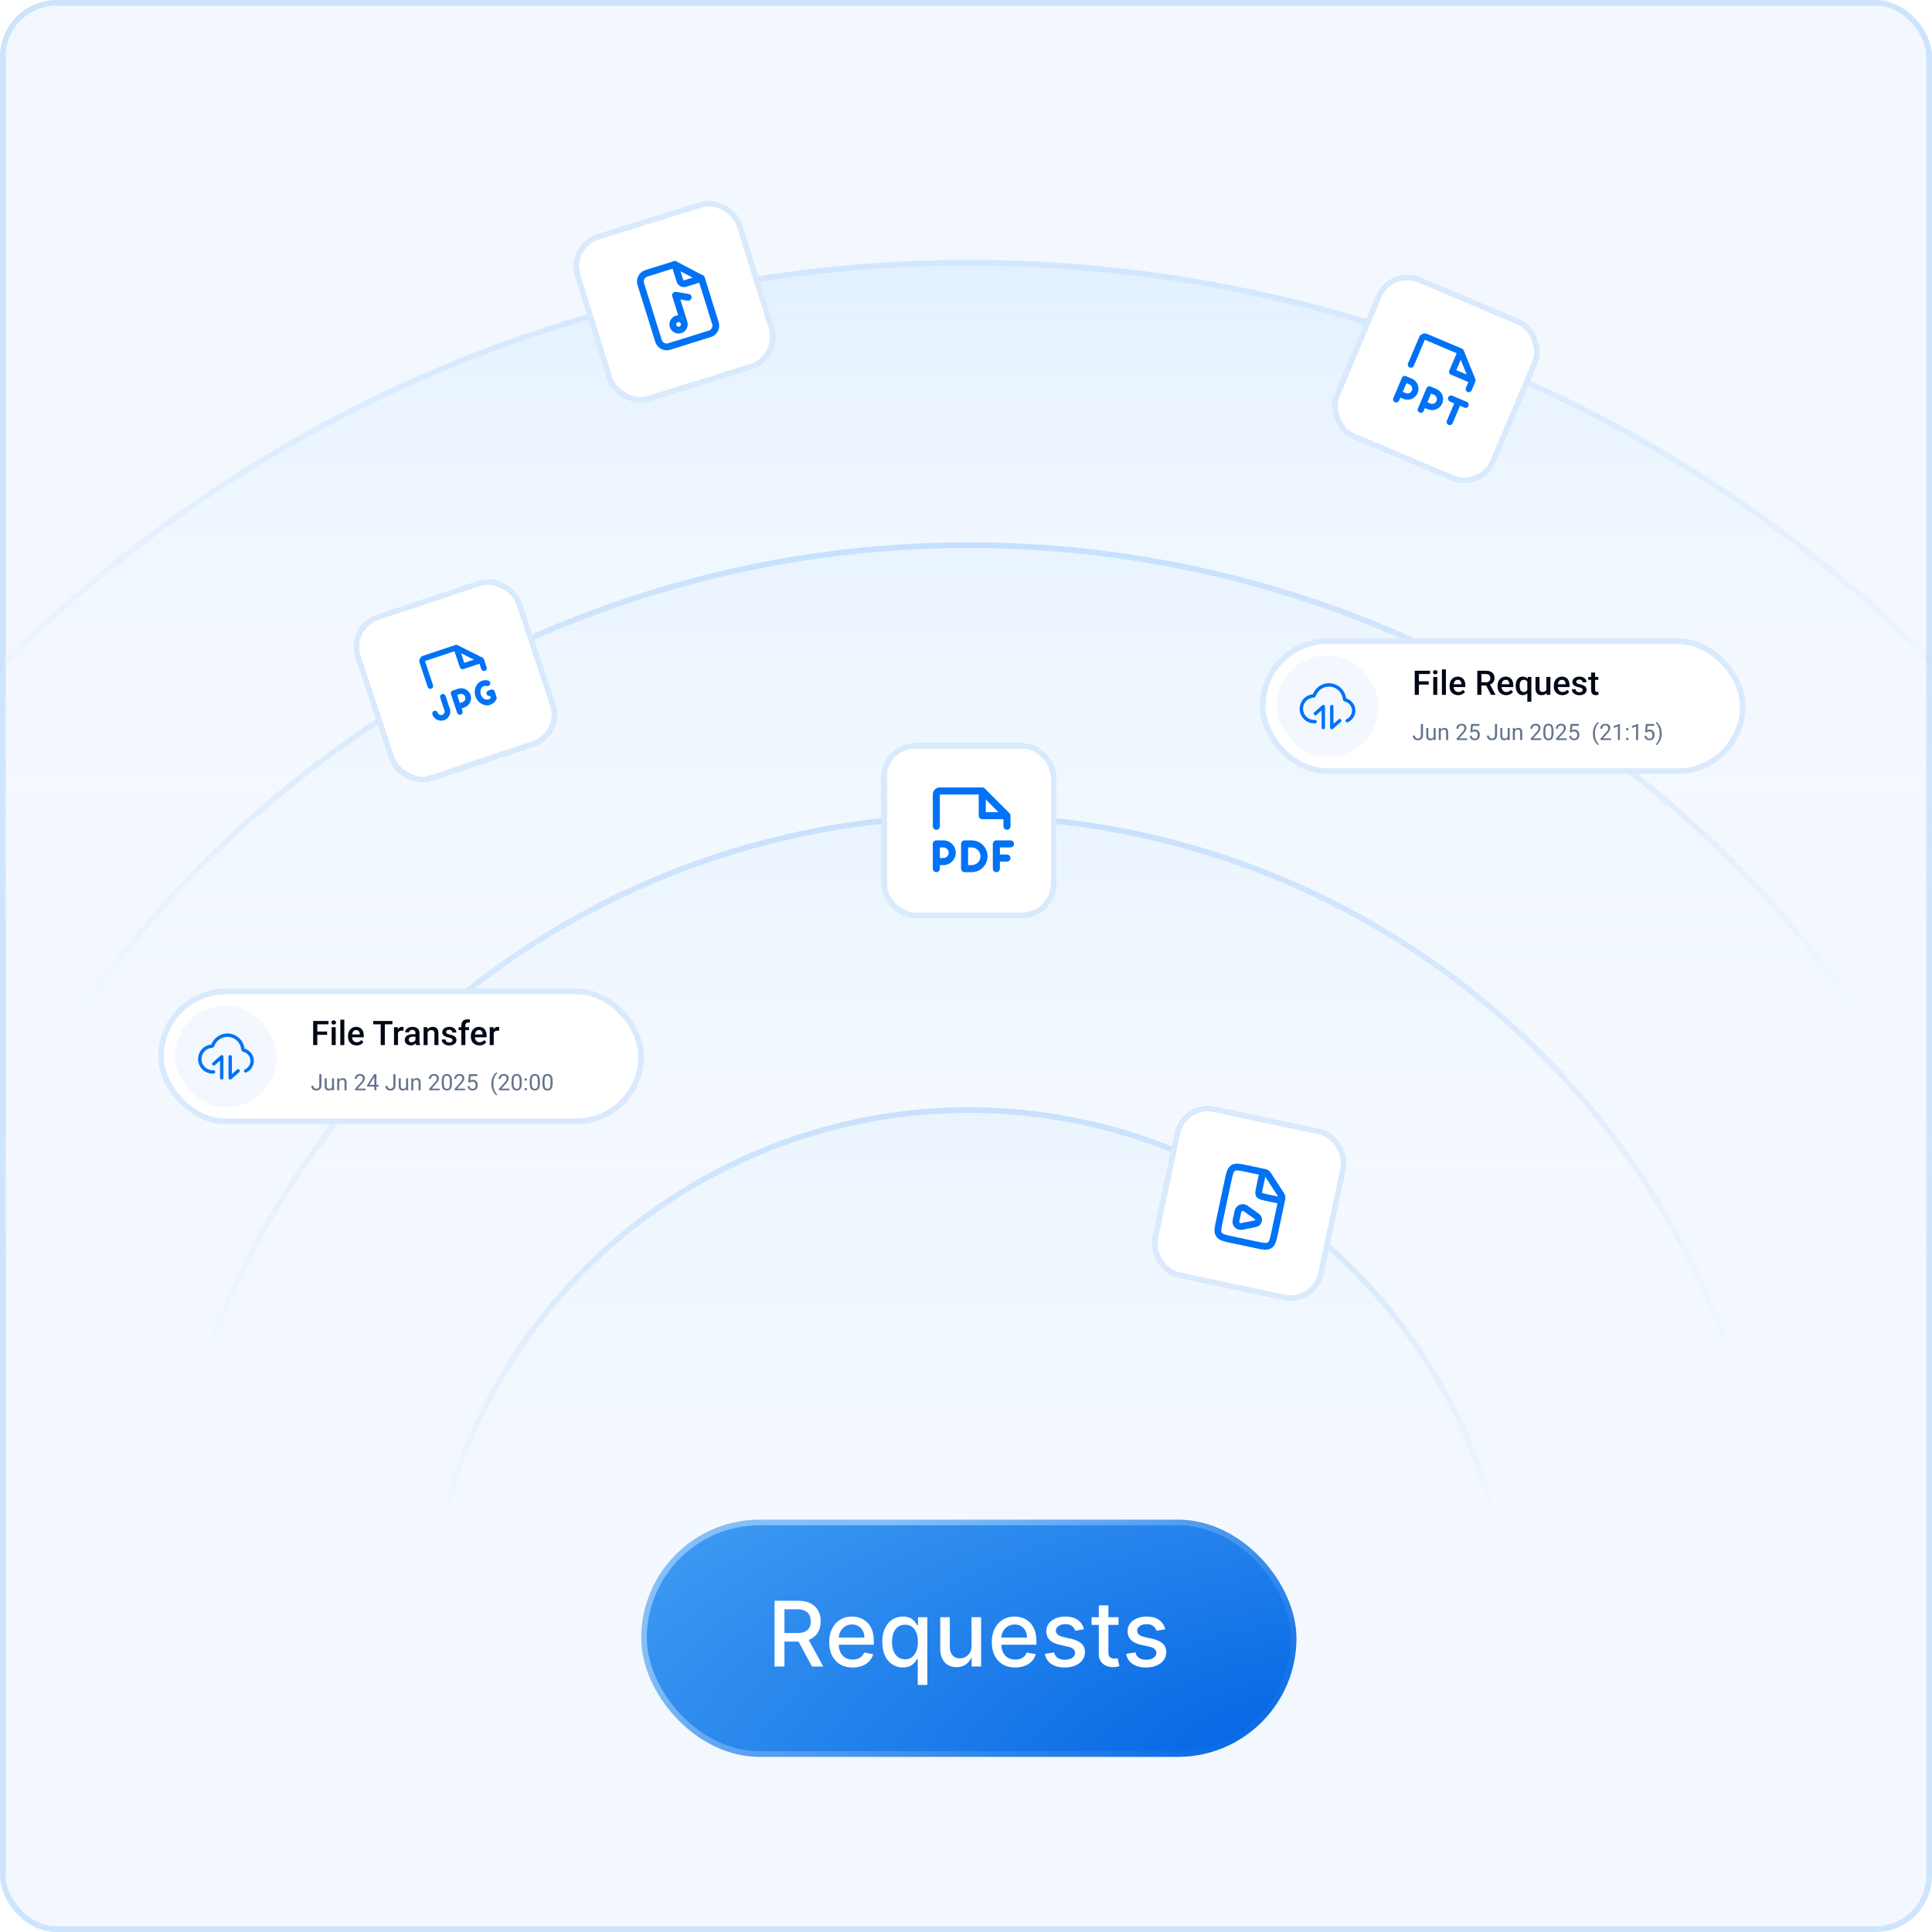 <svg width="342" height="342" viewBox="0 0 342 342" fill="none" xmlns="http://www.w3.org/2000/svg">
<g clip-path="url(#clip0_223_456)">
<rect width="342" height="342" rx="10" fill="#F2F8FE"/>
<circle cx="171.5" cy="287.5" r="241.5" fill="url(#paint0_linear_223_456)"/>
<circle cx="171.5" cy="287.5" r="241" stroke="url(#paint1_linear_223_456)" stroke-opacity="0.15"/>
<circle cx="171.5" cy="287.5" r="191.5" fill="url(#paint2_linear_223_456)"/>
<circle cx="171.5" cy="287.5" r="191" stroke="url(#paint3_linear_223_456)" stroke-opacity="0.15"/>
<circle cx="171.5" cy="287.5" r="143.5" fill="url(#paint4_linear_223_456)"/>
<circle cx="171.5" cy="287.5" r="143" stroke="url(#paint5_linear_223_456)" stroke-opacity="0.15"/>
<circle cx="171.5" cy="292.5" r="96.5" fill="url(#paint6_linear_223_456)"/>
<circle cx="171.5" cy="292.5" r="96" stroke="url(#paint7_linear_223_456)" stroke-opacity="0.15"/>
<g filter="url(#filter0_d_223_456)">
<rect x="245.949" y="44.758" width="31" height="31" rx="6" transform="rotate(22.935 245.949 44.758)" fill="white" shape-rendering="crispEdges"/>
<rect x="246.215" y="45.413" width="30" height="30" rx="5.5" transform="rotate(22.935 246.215 45.413)" stroke="#0072F5" stroke-opacity="0.15" shape-rendering="crispEdges"/>
<g clip-path="url(#clip1_223_456)">
<path d="M259.945 69.865C259.888 70.001 259.779 70.108 259.642 70.164C259.505 70.219 259.352 70.218 259.216 70.16L258.448 69.835L257.148 72.908C257.09 73.044 256.981 73.151 256.845 73.207C256.708 73.262 256.555 73.261 256.419 73.204C256.283 73.146 256.176 73.037 256.12 72.9C256.065 72.764 256.066 72.611 256.123 72.475L257.424 69.402L256.655 69.077C256.52 69.019 256.412 68.91 256.357 68.774C256.301 68.637 256.303 68.484 256.36 68.348C256.417 68.212 256.527 68.105 256.663 68.049C256.8 67.994 256.953 67.995 257.089 68.052L259.65 69.136C259.786 69.194 259.893 69.303 259.948 69.439C260.004 69.576 260.003 69.729 259.945 69.865ZM250.953 67.57C250.752 68.045 250.37 68.421 249.891 68.615C249.413 68.809 248.877 68.805 248.402 68.604L247.89 68.387L247.673 68.899C247.615 69.035 247.506 69.142 247.37 69.198C247.233 69.253 247.08 69.252 246.944 69.195C246.808 69.137 246.701 69.028 246.645 68.891C246.59 68.755 246.591 68.602 246.649 68.466L248.165 64.881C248.223 64.745 248.332 64.637 248.469 64.582C248.605 64.526 248.759 64.528 248.894 64.585L249.919 65.019C250.394 65.22 250.77 65.602 250.964 66.08C251.158 66.558 251.154 67.094 250.953 67.57ZM249.928 67.136C250.015 66.932 250.016 66.703 249.933 66.498C249.85 66.293 249.689 66.129 249.485 66.043L248.973 65.826L248.323 67.363L248.835 67.579C249.039 67.666 249.269 67.667 249.474 67.584C249.679 67.501 249.842 67.34 249.928 67.136ZM255.306 69.412C255.105 69.887 254.723 70.263 254.245 70.457C253.766 70.651 253.23 70.647 252.755 70.446L252.243 70.229L252.026 70.741C251.969 70.877 251.86 70.984 251.723 71.04C251.586 71.095 251.433 71.094 251.297 71.037C251.161 70.979 251.054 70.87 250.999 70.733C250.943 70.597 250.944 70.444 251.002 70.308L252.519 66.723C252.576 66.587 252.685 66.479 252.822 66.424C252.959 66.368 253.112 66.37 253.248 66.427L254.272 66.861C254.747 67.062 255.123 67.444 255.317 67.922C255.511 68.4 255.507 68.936 255.306 69.412ZM254.282 68.978C254.368 68.775 254.37 68.545 254.287 68.34C254.203 68.135 254.042 67.971 253.839 67.885L253.326 67.668L252.676 69.205L253.188 69.421C253.392 69.508 253.622 69.509 253.827 69.426C254.032 69.343 254.196 69.182 254.282 68.978ZM249.249 62.32L251.199 57.71C251.314 57.439 251.533 57.224 251.806 57.113C252.079 57.002 252.385 57.005 252.657 57.12L258.803 59.72C258.87 59.748 258.931 59.79 258.983 59.842C259.034 59.894 259.075 59.955 259.102 60.023L261.17 65.125C261.198 65.193 261.211 65.265 261.211 65.338C261.21 65.411 261.195 65.484 261.167 65.551L260.517 67.087C260.459 67.223 260.35 67.331 260.213 67.386C260.077 67.442 259.923 67.44 259.788 67.383C259.652 67.325 259.544 67.216 259.489 67.08C259.434 66.943 259.435 66.79 259.492 66.654L259.926 65.63L256.853 64.329C256.717 64.272 256.609 64.163 256.554 64.026C256.499 63.889 256.5 63.736 256.557 63.6L257.857 60.528L252.224 58.144L250.273 62.753C250.216 62.889 250.107 62.996 249.97 63.052C249.833 63.107 249.68 63.106 249.544 63.049C249.409 62.991 249.301 62.882 249.246 62.745C249.19 62.609 249.192 62.456 249.249 62.32ZM257.798 63.522L259.635 64.299L258.575 61.685L257.798 63.522Z" fill="#0072F5"/>
</g>
</g>
<g filter="url(#filter1_d_223_456)">
<rect x="100" y="41.227" width="31" height="31" rx="6" transform="rotate(-17.315 100 41.227)" fill="white" shape-rendering="crispEdges"/>
<rect x="100.626" y="41.555" width="30" height="30" rx="5.5" transform="rotate(-17.315 100.626 41.555)" stroke="#0072F5" stroke-opacity="0.15" shape-rendering="crispEdges"/>
<g clip-path="url(#clip2_223_456)">
<path d="M119.456 44.813L120.353 47.692C120.413 47.883 120.545 48.042 120.722 48.135C120.9 48.228 121.106 48.247 121.297 48.188L124.176 47.29" stroke="#0072F5" stroke-width="1.2" stroke-linecap="round" stroke-linejoin="round"/>
<path d="M125.653 57.094L118.456 59.338C118.075 59.457 117.661 59.419 117.307 59.234C116.953 59.048 116.687 58.729 116.568 58.347L113.427 48.272C113.308 47.89 113.346 47.477 113.532 47.123C113.717 46.769 114.036 46.503 114.418 46.384L119.456 44.813L124.176 47.29L126.644 55.206C126.763 55.588 126.725 56.001 126.539 56.355C126.354 56.709 126.035 56.975 125.653 57.094Z" stroke="#0072F5" stroke-width="1.2" stroke-linecap="round" stroke-linejoin="round"/>
<path d="M121.09 55.122C121.17 55.379 121.145 55.658 121.019 55.898C120.894 56.137 120.679 56.316 120.421 56.396C120.163 56.477 119.884 56.451 119.645 56.326C119.406 56.2 119.227 55.985 119.147 55.728C119.066 55.47 119.091 55.191 119.217 54.952C119.342 54.713 119.558 54.533 119.815 54.453C120.073 54.373 120.352 54.398 120.591 54.523C120.83 54.649 121.01 54.864 121.09 55.122ZM121.09 55.122L119.575 50.263L121.822 50.629" stroke="#0072F5" stroke-width="1.2" stroke-linecap="round" stroke-linejoin="round"/>
</g>
</g>
<rect x="114" y="269.5" width="115" height="41" rx="20.5" fill="url(#paint8_radial_223_456)"/>
<rect x="114" y="269.5" width="115" height="41" rx="20.5" stroke="url(#paint9_linear_223_456)"/>
<path d="M137.107 295V283.364H141.254C142.156 283.364 142.904 283.519 143.499 283.83C144.097 284.14 144.544 284.57 144.839 285.119C145.135 285.665 145.283 286.295 145.283 287.011C145.283 287.723 145.133 288.35 144.834 288.892C144.538 289.43 144.091 289.848 143.493 290.148C142.898 290.447 142.15 290.597 141.249 290.597H138.107V289.085H141.089C141.658 289.085 142.12 289.004 142.476 288.841C142.836 288.678 143.099 288.441 143.266 288.131C143.432 287.82 143.516 287.447 143.516 287.011C143.516 286.572 143.43 286.191 143.26 285.869C143.093 285.547 142.83 285.301 142.47 285.131C142.114 284.956 141.646 284.869 141.067 284.869H138.862V295H137.107ZM142.851 289.75L145.726 295H143.726L140.908 289.75H142.851ZM150.935 295.176C150.075 295.176 149.334 294.992 148.713 294.625C148.096 294.254 147.618 293.733 147.281 293.062C146.948 292.388 146.781 291.598 146.781 290.693C146.781 289.799 146.948 289.011 147.281 288.33C147.618 287.648 148.088 287.116 148.69 286.733C149.296 286.35 150.005 286.159 150.815 286.159C151.308 286.159 151.785 286.241 152.247 286.403C152.709 286.566 153.124 286.822 153.491 287.17C153.859 287.519 154.149 287.972 154.361 288.528C154.573 289.081 154.679 289.754 154.679 290.545V291.148H147.741V289.875H153.014C153.014 289.428 152.923 289.032 152.741 288.688C152.56 288.339 152.304 288.064 151.974 287.864C151.649 287.663 151.266 287.562 150.827 287.562C150.349 287.562 149.933 287.68 149.577 287.915C149.224 288.146 148.952 288.449 148.759 288.824C148.569 289.195 148.474 289.598 148.474 290.034V291.028C148.474 291.612 148.577 292.108 148.781 292.517C148.99 292.926 149.279 293.239 149.651 293.455C150.022 293.667 150.455 293.773 150.952 293.773C151.274 293.773 151.567 293.727 151.832 293.636C152.098 293.542 152.327 293.402 152.52 293.216C152.713 293.03 152.861 292.801 152.963 292.528L154.571 292.818C154.442 293.292 154.211 293.706 153.878 294.062C153.548 294.415 153.134 294.689 152.634 294.886C152.137 295.08 151.571 295.176 150.935 295.176ZM162.456 298.273V293.642H162.354C162.251 293.828 162.104 294.04 161.911 294.278C161.721 294.517 161.46 294.725 161.126 294.903C160.793 295.081 160.361 295.17 159.831 295.17C159.126 295.17 158.498 294.991 157.945 294.631C157.395 294.267 156.964 293.75 156.649 293.08C156.339 292.405 156.183 291.597 156.183 290.653C156.183 289.71 156.34 288.903 156.655 288.233C156.973 287.562 157.409 287.049 157.962 286.693C158.515 286.337 159.142 286.159 159.842 286.159C160.384 286.159 160.82 286.25 161.149 286.432C161.482 286.61 161.74 286.818 161.922 287.057C162.107 287.295 162.251 287.506 162.354 287.688H162.496V286.273H164.155V298.273H162.456ZM160.206 293.722C160.695 293.722 161.107 293.593 161.445 293.335C161.786 293.074 162.043 292.712 162.217 292.25C162.395 291.788 162.484 291.25 162.484 290.636C162.484 290.03 162.397 289.5 162.223 289.045C162.049 288.591 161.793 288.237 161.456 287.983C161.119 287.729 160.702 287.602 160.206 287.602C159.695 287.602 159.268 287.735 158.928 288C158.587 288.265 158.329 288.627 158.155 289.085C157.984 289.544 157.899 290.061 157.899 290.636C157.899 291.22 157.986 291.744 158.161 292.21C158.335 292.676 158.592 293.045 158.933 293.318C159.278 293.587 159.702 293.722 160.206 293.722ZM171.967 291.381V286.273H173.672V295H172.001V293.489H171.911C171.71 293.955 171.388 294.343 170.945 294.653C170.505 294.96 169.958 295.114 169.303 295.114C168.742 295.114 168.246 294.991 167.814 294.744C167.386 294.494 167.049 294.125 166.803 293.636C166.56 293.148 166.439 292.544 166.439 291.824V286.273H168.138V291.619C168.138 292.214 168.303 292.687 168.632 293.04C168.962 293.392 169.39 293.568 169.916 293.568C170.234 293.568 170.551 293.489 170.865 293.33C171.183 293.17 171.446 292.93 171.655 292.608C171.867 292.286 171.971 291.877 171.967 291.381ZM179.716 295.176C178.856 295.176 178.116 294.992 177.494 294.625C176.877 294.254 176.4 293.733 176.062 293.062C175.729 292.388 175.562 291.598 175.562 290.693C175.562 289.799 175.729 289.011 176.062 288.33C176.4 287.648 176.869 287.116 177.472 286.733C178.078 286.35 178.786 286.159 179.597 286.159C180.089 286.159 180.566 286.241 181.028 286.403C181.491 286.566 181.905 286.822 182.273 287.17C182.64 287.519 182.93 287.972 183.142 288.528C183.354 289.081 183.46 289.754 183.46 290.545V291.148H176.523V289.875H181.795C181.795 289.428 181.705 289.032 181.523 288.688C181.341 288.339 181.085 288.064 180.756 287.864C180.43 287.663 180.047 287.562 179.608 287.562C179.131 287.562 178.714 287.68 178.358 287.915C178.006 288.146 177.733 288.449 177.54 288.824C177.35 289.195 177.256 289.598 177.256 290.034V291.028C177.256 291.612 177.358 292.108 177.562 292.517C177.771 292.926 178.061 293.239 178.432 293.455C178.803 293.667 179.237 293.773 179.733 293.773C180.055 293.773 180.348 293.727 180.614 293.636C180.879 293.542 181.108 293.402 181.301 293.216C181.494 293.03 181.642 292.801 181.744 292.528L183.352 292.818C183.223 293.292 182.992 293.706 182.659 294.062C182.33 294.415 181.915 294.689 181.415 294.886C180.919 295.08 180.352 295.176 179.716 295.176ZM191.885 288.403L190.345 288.676C190.281 288.479 190.179 288.292 190.038 288.114C189.902 287.936 189.716 287.79 189.482 287.676C189.247 287.562 188.953 287.506 188.601 287.506C188.12 287.506 187.718 287.614 187.396 287.83C187.074 288.042 186.913 288.316 186.913 288.653C186.913 288.945 187.021 289.18 187.237 289.358C187.453 289.536 187.802 289.682 188.283 289.795L189.669 290.114C190.472 290.299 191.071 290.585 191.464 290.972C191.858 291.358 192.055 291.86 192.055 292.477C192.055 293 191.904 293.466 191.601 293.875C191.302 294.28 190.883 294.598 190.345 294.83C189.811 295.061 189.192 295.176 188.487 295.176C187.51 295.176 186.713 294.968 186.095 294.551C185.478 294.131 185.099 293.534 184.959 292.761L186.601 292.511C186.703 292.939 186.913 293.263 187.232 293.483C187.55 293.699 187.964 293.807 188.476 293.807C189.033 293.807 189.478 293.691 189.811 293.46C190.144 293.225 190.311 292.939 190.311 292.602C190.311 292.33 190.209 292.1 190.004 291.915C189.804 291.729 189.495 291.589 189.078 291.494L187.601 291.17C186.786 290.985 186.184 290.689 185.794 290.284C185.408 289.879 185.214 289.366 185.214 288.744C185.214 288.229 185.358 287.778 185.646 287.392C185.934 287.006 186.332 286.705 186.839 286.489C187.347 286.269 187.929 286.159 188.584 286.159C189.527 286.159 190.269 286.364 190.811 286.773C191.353 287.178 191.711 287.722 191.885 288.403ZM197.997 286.273V287.636H193.23V286.273H197.997ZM194.509 284.182H196.207V292.438C196.207 292.767 196.257 293.015 196.355 293.182C196.454 293.345 196.58 293.456 196.736 293.517C196.895 293.574 197.067 293.602 197.253 293.602C197.389 293.602 197.509 293.593 197.611 293.574C197.713 293.555 197.793 293.54 197.849 293.528L198.156 294.932C198.058 294.97 197.918 295.008 197.736 295.045C197.554 295.087 197.327 295.11 197.054 295.114C196.607 295.121 196.19 295.042 195.804 294.875C195.418 294.708 195.105 294.451 194.866 294.102C194.628 293.754 194.509 293.316 194.509 292.79V284.182ZM206.276 288.403L204.736 288.676C204.671 288.479 204.569 288.292 204.429 288.114C204.293 287.936 204.107 287.79 203.872 287.676C203.637 287.562 203.344 287.506 202.991 287.506C202.51 287.506 202.109 287.614 201.787 287.83C201.465 288.042 201.304 288.316 201.304 288.653C201.304 288.945 201.412 289.18 201.628 289.358C201.844 289.536 202.192 289.682 202.673 289.795L204.06 290.114C204.863 290.299 205.461 290.585 205.855 290.972C206.249 291.358 206.446 291.86 206.446 292.477C206.446 293 206.295 293.466 205.991 293.875C205.692 294.28 205.274 294.598 204.736 294.83C204.202 295.061 203.582 295.176 202.878 295.176C201.901 295.176 201.103 294.968 200.486 294.551C199.868 294.131 199.49 293.534 199.349 292.761L200.991 292.511C201.094 292.939 201.304 293.263 201.622 293.483C201.94 293.699 202.355 293.807 202.866 293.807C203.423 293.807 203.868 293.691 204.202 293.46C204.535 293.225 204.702 292.939 204.702 292.602C204.702 292.33 204.599 292.1 204.395 291.915C204.194 291.729 203.885 291.589 203.469 291.494L201.991 291.17C201.177 290.985 200.575 290.689 200.185 290.284C199.798 289.879 199.605 289.366 199.605 288.744C199.605 288.229 199.749 287.778 200.037 287.392C200.325 287.006 200.723 286.705 201.23 286.489C201.738 286.269 202.319 286.159 202.974 286.159C203.918 286.159 204.66 286.364 205.202 286.773C205.743 287.178 206.101 287.722 206.276 288.403Z" fill="white"/>
<g filter="url(#filter2_d_223_456)">
<rect x="223" y="111" width="86" height="24" rx="12" fill="white"/>
<rect x="223.5" y="111.5" width="85" height="23" rx="11.5" stroke="#0072F5" stroke-opacity="0.15"/>
<path d="M251.169 116.734V121H250.434V116.734H251.169ZM252.909 118.601V119.184H250.981V118.601H252.909ZM253.152 116.734V117.32H250.981V116.734H253.152ZM254.424 117.83V121H253.715V117.83H254.424ZM253.668 116.998C253.668 116.891 253.703 116.802 253.773 116.731C253.846 116.659 253.945 116.623 254.072 116.623C254.197 116.623 254.296 116.659 254.368 116.731C254.44 116.802 254.477 116.891 254.477 116.998C254.477 117.104 254.44 117.191 254.368 117.262C254.296 117.332 254.197 117.367 254.072 117.367C253.945 117.367 253.846 117.332 253.773 117.262C253.703 117.191 253.668 117.104 253.668 116.998ZM255.953 116.5V121H255.244V116.5H255.953ZM258.124 121.059C257.89 121.059 257.678 121.021 257.488 120.944C257.301 120.866 257.141 120.758 257.008 120.619C256.877 120.48 256.776 120.317 256.706 120.13C256.636 119.942 256.601 119.74 256.601 119.523V119.406C256.601 119.158 256.637 118.934 256.709 118.732C256.781 118.531 256.882 118.359 257.011 118.217C257.14 118.072 257.292 117.962 257.468 117.886C257.644 117.81 257.834 117.771 258.039 117.771C258.266 117.771 258.464 117.81 258.634 117.886C258.804 117.962 258.944 118.069 259.056 118.208C259.169 118.345 259.253 118.508 259.308 118.697C259.364 118.887 259.393 119.096 259.393 119.324V119.626H256.943V119.119H258.695V119.063C258.691 118.937 258.666 118.817 258.619 118.706C258.574 118.595 258.505 118.505 258.411 118.437C258.317 118.368 258.192 118.334 258.036 118.334C257.919 118.334 257.814 118.359 257.723 118.41C257.633 118.459 257.558 118.53 257.497 118.624C257.437 118.718 257.39 118.831 257.356 118.964C257.325 119.095 257.31 119.242 257.31 119.406V119.523C257.31 119.662 257.328 119.791 257.365 119.91C257.404 120.027 257.461 120.13 257.535 120.218C257.609 120.306 257.699 120.375 257.805 120.426C257.91 120.475 258.03 120.499 258.165 120.499C258.335 120.499 258.486 120.465 258.619 120.396C258.752 120.328 258.867 120.231 258.965 120.106L259.337 120.467C259.269 120.566 259.18 120.662 259.07 120.754C258.961 120.844 258.827 120.917 258.669 120.974C258.513 121.03 258.331 121.059 258.124 121.059ZM261.508 116.734H263.017C263.341 116.734 263.617 116.783 263.846 116.881C264.074 116.979 264.249 117.123 264.37 117.314C264.493 117.504 264.555 117.738 264.555 118.018C264.555 118.23 264.516 118.418 264.438 118.58C264.359 118.742 264.249 118.879 264.106 118.99C263.964 119.1 263.794 119.185 263.597 119.245L263.374 119.354H262.018L262.012 118.771H263.028C263.204 118.771 263.351 118.739 263.468 118.677C263.585 118.614 263.673 118.529 263.731 118.422C263.792 118.312 263.822 118.189 263.822 118.053C263.822 117.904 263.793 117.775 263.734 117.666C263.678 117.555 263.59 117.47 263.471 117.411C263.352 117.351 263.2 117.32 263.017 117.32H262.243V121H261.508V116.734ZM263.942 121L262.94 119.084L263.711 119.081L264.728 120.962V121H263.942ZM266.614 121.059C266.38 121.059 266.168 121.021 265.979 120.944C265.791 120.866 265.631 120.758 265.498 120.619C265.367 120.48 265.267 120.317 265.196 120.13C265.126 119.942 265.091 119.74 265.091 119.523V119.406C265.091 119.158 265.127 118.934 265.199 118.732C265.271 118.531 265.372 118.359 265.501 118.217C265.63 118.072 265.782 117.962 265.958 117.886C266.134 117.81 266.324 117.771 266.529 117.771C266.756 117.771 266.954 117.81 267.124 117.886C267.294 117.962 267.435 118.069 267.546 118.208C267.659 118.345 267.743 118.508 267.798 118.697C267.854 118.887 267.883 119.096 267.883 119.324V119.626H265.434V119.119H267.186V119.063C267.182 118.937 267.156 118.817 267.109 118.706C267.064 118.595 266.995 118.505 266.901 118.437C266.808 118.368 266.683 118.334 266.526 118.334C266.409 118.334 266.305 118.359 266.213 118.41C266.123 118.459 266.048 118.53 265.987 118.624C265.927 118.718 265.88 118.831 265.847 118.964C265.815 119.095 265.8 119.242 265.8 119.406V119.523C265.8 119.662 265.818 119.791 265.855 119.91C265.895 120.027 265.951 120.13 266.025 120.218C266.1 120.306 266.189 120.375 266.295 120.426C266.4 120.475 266.521 120.499 266.655 120.499C266.825 120.499 266.977 120.465 267.109 120.396C267.242 120.328 267.357 120.231 267.455 120.106L267.827 120.467C267.759 120.566 267.67 120.662 267.561 120.754C267.451 120.844 267.317 120.917 267.159 120.974C267.003 121.03 266.821 121.059 266.614 121.059ZM270.364 122.219V118.46L270.446 117.83H271.076V122.219H270.364ZM268.305 119.447V119.386C268.305 119.146 268.332 118.927 268.387 118.729C268.441 118.53 268.522 118.359 268.63 118.217C268.737 118.074 268.868 117.965 269.022 117.889C269.177 117.811 269.354 117.771 269.556 117.771C269.751 117.771 269.921 117.809 270.065 117.883C270.212 117.957 270.335 118.063 270.435 118.202C270.536 118.339 270.617 118.502 270.678 118.691C270.738 118.881 270.782 119.092 270.81 119.324V119.521C270.784 119.747 270.741 119.954 270.681 120.142C270.62 120.329 270.539 120.491 270.438 120.628C270.336 120.765 270.212 120.871 270.065 120.947C269.919 121.021 269.747 121.059 269.55 121.059C269.353 121.059 269.177 121.019 269.022 120.938C268.868 120.858 268.737 120.746 268.63 120.602C268.524 120.455 268.443 120.284 268.387 120.089C268.332 119.892 268.305 119.678 268.305 119.447ZM269.011 119.386V119.447C269.011 119.592 269.023 119.728 269.049 119.854C269.076 119.979 269.119 120.091 269.178 120.188C269.236 120.284 269.311 120.359 269.4 120.414C269.49 120.469 269.599 120.496 269.726 120.496C269.892 120.496 270.027 120.46 270.133 120.388C270.24 120.315 270.322 120.219 270.379 120.098C270.438 119.975 270.479 119.839 270.502 119.69V119.16C270.488 119.045 270.464 118.938 270.429 118.838C270.394 118.736 270.345 118.648 270.282 118.574C270.222 118.498 270.146 118.439 270.054 118.398C269.964 118.355 269.856 118.334 269.731 118.334C269.604 118.334 269.495 118.361 269.403 118.416C269.312 118.471 269.236 118.547 269.178 118.645C269.121 118.74 269.079 118.852 269.052 118.979C269.024 119.105 269.011 119.241 269.011 119.386ZM273.739 120.253V117.83H274.448V121H273.78L273.739 120.253ZM273.839 119.594L274.076 119.588C274.076 119.801 274.053 119.997 274.006 120.177C273.959 120.354 273.887 120.51 273.789 120.643C273.691 120.773 273.566 120.876 273.414 120.95C273.262 121.022 273.079 121.059 272.866 121.059C272.712 121.059 272.57 121.036 272.441 120.991C272.312 120.946 272.201 120.877 272.107 120.783C272.016 120.689 271.944 120.567 271.894 120.417C271.843 120.267 271.817 120.087 271.817 119.878V117.83H272.523V119.884C272.523 119.999 272.537 120.096 272.564 120.174C272.592 120.25 272.629 120.312 272.676 120.358C272.723 120.405 272.777 120.438 272.84 120.458C272.902 120.478 272.969 120.487 273.039 120.487C273.24 120.487 273.398 120.448 273.514 120.37C273.631 120.29 273.714 120.183 273.763 120.048C273.813 119.913 273.839 119.762 273.839 119.594ZM276.569 121.059C276.335 121.059 276.123 121.021 275.934 120.944C275.746 120.866 275.586 120.758 275.453 120.619C275.322 120.48 275.222 120.317 275.151 120.13C275.081 119.942 275.046 119.74 275.046 119.523V119.406C275.046 119.158 275.082 118.934 275.154 118.732C275.227 118.531 275.327 118.359 275.456 118.217C275.585 118.072 275.737 117.962 275.913 117.886C276.089 117.81 276.279 117.771 276.484 117.771C276.711 117.771 276.909 117.81 277.079 117.886C277.249 117.962 277.39 118.069 277.501 118.208C277.614 118.345 277.698 118.508 277.753 118.697C277.81 118.887 277.838 119.096 277.838 119.324V119.626H275.389V119.119H277.141V119.063C277.137 118.937 277.111 118.817 277.064 118.706C277.02 118.595 276.95 118.505 276.856 118.437C276.763 118.368 276.638 118.334 276.481 118.334C276.364 118.334 276.26 118.359 276.168 118.41C276.078 118.459 276.003 118.53 275.942 118.624C275.882 118.718 275.835 118.831 275.802 118.964C275.771 119.095 275.755 119.242 275.755 119.406V119.523C275.755 119.662 275.773 119.791 275.811 119.91C275.85 120.027 275.906 120.13 275.98 120.218C276.055 120.306 276.145 120.375 276.25 120.426C276.355 120.475 276.476 120.499 276.61 120.499C276.78 120.499 276.932 120.465 277.064 120.396C277.197 120.328 277.312 120.231 277.41 120.106L277.782 120.467C277.714 120.566 277.625 120.662 277.516 120.754C277.406 120.844 277.272 120.917 277.114 120.974C276.958 121.03 276.776 121.059 276.569 121.059ZM280.167 120.142C280.167 120.071 280.149 120.008 280.114 119.951C280.079 119.893 280.012 119.84 279.912 119.793C279.814 119.746 279.67 119.703 279.479 119.664C279.311 119.627 279.156 119.583 279.016 119.532C278.877 119.479 278.758 119.416 278.658 119.342C278.559 119.268 278.481 119.18 278.427 119.078C278.372 118.977 278.345 118.859 278.345 118.727C278.345 118.598 278.373 118.476 278.43 118.36C278.486 118.245 278.567 118.144 278.673 118.056C278.778 117.968 278.906 117.898 279.057 117.848C279.209 117.797 279.379 117.771 279.566 117.771C279.832 117.771 280.06 117.816 280.249 117.906C280.44 117.994 280.587 118.114 280.688 118.267C280.79 118.417 280.841 118.587 280.841 118.776H280.135C280.135 118.692 280.113 118.614 280.07 118.542C280.029 118.468 279.967 118.408 279.883 118.363C279.799 118.316 279.693 118.293 279.566 118.293C279.445 118.293 279.345 118.312 279.265 118.352C279.187 118.389 279.128 118.438 279.089 118.498C279.052 118.559 279.033 118.625 279.033 118.697C279.033 118.75 279.043 118.798 279.062 118.841C279.084 118.882 279.119 118.92 279.168 118.955C279.217 118.988 279.283 119.02 279.367 119.049C279.453 119.078 279.561 119.106 279.689 119.134C279.932 119.185 280.14 119.25 280.313 119.33C280.489 119.408 280.624 119.51 280.718 119.635C280.812 119.758 280.858 119.914 280.858 120.104C280.858 120.244 280.828 120.373 280.768 120.49C280.709 120.605 280.623 120.706 280.51 120.792C280.396 120.876 280.261 120.941 280.103 120.988C279.946 121.035 279.771 121.059 279.575 121.059C279.288 121.059 279.045 121.008 278.846 120.906C278.646 120.803 278.495 120.671 278.392 120.511C278.29 120.349 278.239 120.181 278.239 120.007H278.922C278.93 120.138 278.966 120.242 279.03 120.32C279.097 120.396 279.179 120.452 279.276 120.487C279.376 120.521 279.479 120.537 279.584 120.537C279.711 120.537 279.817 120.521 279.903 120.487C279.989 120.452 280.055 120.405 280.1 120.347C280.145 120.286 280.167 120.218 280.167 120.142ZM282.93 117.83V118.346H281.143V117.83H282.93ZM281.658 117.054H282.364V120.124C282.364 120.222 282.378 120.297 282.405 120.35C282.435 120.4 282.475 120.435 282.525 120.452C282.576 120.47 282.636 120.479 282.704 120.479C282.753 120.479 282.8 120.476 282.845 120.47C282.89 120.464 282.926 120.458 282.953 120.452L282.956 120.991C282.897 121.009 282.829 121.024 282.751 121.038C282.675 121.052 282.587 121.059 282.487 121.059C282.325 121.059 282.182 121.03 282.057 120.974C281.932 120.915 281.834 120.82 281.764 120.689C281.693 120.559 281.658 120.385 281.658 120.168V117.054Z" fill="#020817"/>
<path d="M251.523 128.17V126.156H251.898V128.17C251.898 128.357 251.86 128.516 251.783 128.645C251.706 128.773 251.6 128.872 251.465 128.939C251.331 129.006 251.176 129.039 251.002 129.039C250.827 129.039 250.673 129.009 250.537 128.949C250.402 128.889 250.296 128.798 250.219 128.676C250.142 128.553 250.104 128.399 250.104 128.213H250.48C250.48 128.333 250.503 128.431 250.547 128.508C250.591 128.585 250.652 128.641 250.73 128.678C250.81 128.714 250.9 128.732 251.002 128.732C251.101 128.732 251.189 128.712 251.268 128.67C251.347 128.627 251.41 128.564 251.455 128.48C251.501 128.396 251.523 128.292 251.523 128.17ZM253.775 128.512V126.887H254.139V129H253.793L253.775 128.512ZM253.844 128.066L253.994 128.062C253.994 128.203 253.979 128.333 253.949 128.453C253.921 128.572 253.874 128.674 253.809 128.762C253.743 128.849 253.658 128.917 253.553 128.967C253.447 129.015 253.319 129.039 253.168 129.039C253.065 129.039 252.971 129.024 252.885 128.994C252.8 128.964 252.727 128.918 252.666 128.855C252.605 128.793 252.557 128.712 252.523 128.611C252.491 128.511 252.475 128.391 252.475 128.25V126.887H252.836V128.254C252.836 128.349 252.846 128.428 252.867 128.49C252.889 128.551 252.919 128.6 252.955 128.637C252.993 128.672 253.035 128.697 253.08 128.711C253.127 128.725 253.175 128.732 253.225 128.732C253.378 128.732 253.5 128.703 253.59 128.645C253.68 128.585 253.744 128.505 253.783 128.404C253.824 128.303 253.844 128.19 253.844 128.066ZM255.051 127.338V129H254.689V126.887H255.031L255.051 127.338ZM254.965 127.863L254.814 127.857C254.816 127.713 254.837 127.579 254.879 127.457C254.921 127.333 254.979 127.226 255.055 127.135C255.13 127.044 255.22 126.973 255.324 126.924C255.43 126.873 255.546 126.848 255.674 126.848C255.778 126.848 255.872 126.862 255.955 126.891C256.038 126.918 256.109 126.962 256.168 127.023C256.228 127.085 256.273 127.164 256.305 127.262C256.336 127.358 256.352 127.476 256.352 127.615V129H255.988V127.611C255.988 127.501 255.972 127.412 255.939 127.346C255.907 127.278 255.859 127.229 255.797 127.199C255.734 127.168 255.658 127.152 255.566 127.152C255.477 127.152 255.395 127.171 255.32 127.209C255.247 127.247 255.184 127.299 255.131 127.365C255.079 127.432 255.038 127.508 255.008 127.594C254.979 127.678 254.965 127.768 254.965 127.863ZM259.717 128.703V129H257.855V128.74L258.787 127.703C258.902 127.576 258.99 127.467 259.053 127.379C259.117 127.289 259.161 127.209 259.186 127.139C259.212 127.067 259.225 126.994 259.225 126.92C259.225 126.826 259.205 126.742 259.166 126.666C259.128 126.589 259.072 126.528 258.998 126.482C258.924 126.437 258.834 126.414 258.729 126.414C258.602 126.414 258.497 126.439 258.412 126.488C258.329 126.536 258.266 126.604 258.225 126.691C258.183 126.779 258.162 126.879 258.162 126.992H257.801C257.801 126.832 257.836 126.686 257.906 126.553C257.977 126.42 258.081 126.314 258.219 126.236C258.357 126.157 258.527 126.117 258.729 126.117C258.908 126.117 259.062 126.149 259.189 126.213C259.317 126.275 259.415 126.364 259.482 126.479C259.551 126.592 259.586 126.725 259.586 126.877C259.586 126.96 259.572 127.045 259.543 127.131C259.516 127.215 259.477 127.3 259.428 127.385C259.38 127.469 259.323 127.553 259.258 127.635C259.194 127.717 259.126 127.798 259.053 127.877L258.291 128.703H259.717ZM260.561 127.646L260.271 127.572L260.414 126.156H261.873V126.49H260.721L260.635 127.264C260.687 127.234 260.753 127.206 260.832 127.18C260.913 127.154 261.005 127.141 261.109 127.141C261.241 127.141 261.359 127.163 261.463 127.209C261.567 127.253 261.656 127.317 261.729 127.4C261.803 127.484 261.859 127.584 261.898 127.701C261.938 127.818 261.957 127.949 261.957 128.094C261.957 128.23 261.938 128.356 261.9 128.471C261.864 128.585 261.809 128.686 261.734 128.771C261.66 128.856 261.566 128.922 261.453 128.969C261.341 129.016 261.209 129.039 261.057 129.039C260.942 129.039 260.833 129.023 260.73 128.992C260.629 128.96 260.538 128.911 260.457 128.846C260.378 128.779 260.312 128.697 260.262 128.6C260.212 128.501 260.181 128.385 260.168 128.252H260.512C260.527 128.359 260.559 128.449 260.605 128.521C260.652 128.594 260.714 128.65 260.789 128.688C260.866 128.724 260.955 128.742 261.057 128.742C261.143 128.742 261.219 128.727 261.285 128.697C261.352 128.667 261.408 128.624 261.453 128.568C261.499 128.512 261.533 128.445 261.557 128.365C261.581 128.286 261.594 128.197 261.594 128.098C261.594 128.008 261.581 127.924 261.557 127.848C261.532 127.771 261.495 127.704 261.445 127.646C261.397 127.589 261.338 127.545 261.268 127.514C261.197 127.481 261.117 127.465 261.025 127.465C260.904 127.465 260.812 127.481 260.75 127.514C260.689 127.546 260.626 127.59 260.561 127.646ZM264.633 128.17V126.156H265.008V128.17C265.008 128.357 264.969 128.516 264.893 128.645C264.816 128.773 264.71 128.872 264.574 128.939C264.44 129.006 264.286 129.039 264.111 129.039C263.937 129.039 263.782 129.009 263.646 128.949C263.511 128.889 263.405 128.798 263.328 128.676C263.251 128.553 263.213 128.399 263.213 128.213H263.59C263.59 128.333 263.612 128.431 263.656 128.508C263.701 128.585 263.762 128.641 263.84 128.678C263.919 128.714 264.01 128.732 264.111 128.732C264.21 128.732 264.299 128.712 264.377 128.67C264.456 128.627 264.519 128.564 264.564 128.48C264.61 128.396 264.633 128.292 264.633 128.17ZM266.885 128.512V126.887H267.248V129H266.902L266.885 128.512ZM266.953 128.066L267.104 128.062C267.104 128.203 267.089 128.333 267.059 128.453C267.03 128.572 266.983 128.674 266.918 128.762C266.853 128.849 266.768 128.917 266.662 128.967C266.557 129.015 266.428 129.039 266.277 129.039C266.174 129.039 266.08 129.024 265.994 128.994C265.91 128.964 265.837 128.918 265.775 128.855C265.714 128.793 265.667 128.712 265.633 128.611C265.6 128.511 265.584 128.391 265.584 128.25V126.887H265.945V128.254C265.945 128.349 265.956 128.428 265.977 128.49C265.999 128.551 266.028 128.6 266.064 128.637C266.102 128.672 266.144 128.697 266.189 128.711C266.236 128.725 266.285 128.732 266.334 128.732C266.488 128.732 266.609 128.703 266.699 128.645C266.789 128.585 266.854 128.505 266.893 128.404C266.933 128.303 266.953 128.19 266.953 128.066ZM268.16 127.338V129H267.799V126.887H268.141L268.16 127.338ZM268.074 127.863L267.924 127.857C267.925 127.713 267.947 127.579 267.988 127.457C268.03 127.333 268.089 127.226 268.164 127.135C268.24 127.044 268.329 126.973 268.434 126.924C268.539 126.873 268.656 126.848 268.783 126.848C268.887 126.848 268.981 126.862 269.064 126.891C269.148 126.918 269.219 126.962 269.277 127.023C269.337 127.085 269.383 127.164 269.414 127.262C269.445 127.358 269.461 127.476 269.461 127.615V129H269.098V127.611C269.098 127.501 269.081 127.412 269.049 127.346C269.016 127.278 268.969 127.229 268.906 127.199C268.844 127.168 268.767 127.152 268.676 127.152C268.586 127.152 268.504 127.171 268.43 127.209C268.357 127.247 268.294 127.299 268.24 127.365C268.188 127.432 268.147 127.508 268.117 127.594C268.089 127.678 268.074 127.768 268.074 127.863ZM272.826 128.703V129H270.965V128.74L271.896 127.703C272.011 127.576 272.1 127.467 272.162 127.379C272.226 127.289 272.27 127.209 272.295 127.139C272.321 127.067 272.334 126.994 272.334 126.92C272.334 126.826 272.314 126.742 272.275 126.666C272.238 126.589 272.182 126.528 272.107 126.482C272.033 126.437 271.943 126.414 271.838 126.414C271.712 126.414 271.606 126.439 271.521 126.488C271.438 126.536 271.376 126.604 271.334 126.691C271.292 126.779 271.271 126.879 271.271 126.992H270.91C270.91 126.832 270.945 126.686 271.016 126.553C271.086 126.42 271.19 126.314 271.328 126.236C271.466 126.157 271.636 126.117 271.838 126.117C272.018 126.117 272.171 126.149 272.299 126.213C272.426 126.275 272.524 126.364 272.592 126.479C272.661 126.592 272.695 126.725 272.695 126.877C272.695 126.96 272.681 127.045 272.652 127.131C272.625 127.215 272.587 127.3 272.537 127.385C272.489 127.469 272.432 127.553 272.367 127.635C272.303 127.717 272.235 127.798 272.162 127.877L271.4 128.703H272.826ZM274.998 127.352V127.785C274.998 128.018 274.977 128.215 274.936 128.375C274.894 128.535 274.834 128.664 274.756 128.762C274.678 128.859 274.583 128.93 274.473 128.975C274.363 129.018 274.24 129.039 274.102 129.039C273.992 129.039 273.891 129.025 273.799 128.998C273.706 128.971 273.623 128.927 273.549 128.867C273.476 128.806 273.413 128.727 273.361 128.629C273.309 128.531 273.27 128.413 273.242 128.273C273.215 128.134 273.201 127.971 273.201 127.785V127.352C273.201 127.118 273.222 126.923 273.264 126.766C273.307 126.608 273.367 126.482 273.445 126.387C273.523 126.29 273.617 126.221 273.727 126.18C273.837 126.138 273.961 126.117 274.098 126.117C274.208 126.117 274.31 126.131 274.402 126.158C274.496 126.184 274.579 126.227 274.652 126.285C274.725 126.342 274.787 126.419 274.838 126.516C274.89 126.611 274.93 126.727 274.957 126.865C274.984 127.003 274.998 127.165 274.998 127.352ZM274.635 127.844V127.291C274.635 127.163 274.627 127.051 274.611 126.955C274.597 126.857 274.576 126.774 274.547 126.705C274.518 126.636 274.482 126.58 274.438 126.537C274.395 126.494 274.344 126.463 274.287 126.443C274.231 126.423 274.168 126.412 274.098 126.412C274.012 126.412 273.936 126.428 273.869 126.461C273.803 126.492 273.747 126.542 273.701 126.611C273.657 126.68 273.623 126.771 273.6 126.883C273.576 126.995 273.564 127.131 273.564 127.291V127.844C273.564 127.971 273.572 128.084 273.586 128.182C273.602 128.279 273.624 128.364 273.654 128.436C273.684 128.506 273.721 128.564 273.764 128.609C273.807 128.655 273.856 128.689 273.912 128.711C273.969 128.732 274.033 128.742 274.102 128.742C274.19 128.742 274.268 128.725 274.334 128.691C274.4 128.658 274.456 128.605 274.5 128.533C274.546 128.46 274.579 128.367 274.602 128.254C274.624 128.139 274.635 128.003 274.635 127.844ZM277.326 128.703V129H275.465V128.74L276.396 127.703C276.511 127.576 276.6 127.467 276.662 127.379C276.726 127.289 276.77 127.209 276.795 127.139C276.821 127.067 276.834 126.994 276.834 126.92C276.834 126.826 276.814 126.742 276.775 126.666C276.738 126.589 276.682 126.528 276.607 126.482C276.533 126.437 276.443 126.414 276.338 126.414C276.212 126.414 276.106 126.439 276.021 126.488C275.938 126.536 275.876 126.604 275.834 126.691C275.792 126.779 275.771 126.879 275.771 126.992H275.41C275.41 126.832 275.445 126.686 275.516 126.553C275.586 126.42 275.69 126.314 275.828 126.236C275.966 126.157 276.136 126.117 276.338 126.117C276.518 126.117 276.671 126.149 276.799 126.213C276.926 126.275 277.024 126.364 277.092 126.479C277.161 126.592 277.195 126.725 277.195 126.877C277.195 126.96 277.181 127.045 277.152 127.131C277.125 127.215 277.087 127.3 277.037 127.385C276.989 127.469 276.932 127.553 276.867 127.635C276.803 127.717 276.735 127.798 276.662 127.877L275.9 128.703H277.326ZM278.17 127.646L277.881 127.572L278.023 126.156H279.482V126.49H278.33L278.244 127.264C278.296 127.234 278.362 127.206 278.441 127.18C278.522 127.154 278.615 127.141 278.719 127.141C278.85 127.141 278.968 127.163 279.072 127.209C279.176 127.253 279.265 127.317 279.338 127.4C279.412 127.484 279.469 127.584 279.508 127.701C279.547 127.818 279.566 127.949 279.566 128.094C279.566 128.23 279.548 128.356 279.51 128.471C279.473 128.585 279.418 128.686 279.344 128.771C279.27 128.856 279.176 128.922 279.062 128.969C278.951 129.016 278.818 129.039 278.666 129.039C278.551 129.039 278.443 129.023 278.34 128.992C278.238 128.96 278.147 128.911 278.066 128.846C277.987 128.779 277.922 128.697 277.871 128.6C277.822 128.501 277.79 128.385 277.777 128.252H278.121C278.137 128.359 278.168 128.449 278.215 128.521C278.262 128.594 278.323 128.65 278.398 128.688C278.475 128.724 278.564 128.742 278.666 128.742C278.752 128.742 278.828 128.727 278.895 128.697C278.961 128.667 279.017 128.624 279.062 128.568C279.108 128.512 279.143 128.445 279.166 128.365C279.191 128.286 279.203 128.197 279.203 128.098C279.203 128.008 279.191 127.924 279.166 127.848C279.141 127.771 279.104 127.704 279.055 127.646C279.007 127.589 278.947 127.545 278.877 127.514C278.807 127.481 278.726 127.465 278.635 127.465C278.514 127.465 278.422 127.481 278.359 127.514C278.298 127.546 278.235 127.59 278.17 127.646ZM281.973 127.863V127.844C281.973 127.56 282.005 127.303 282.068 127.074C282.132 126.844 282.214 126.642 282.312 126.469C282.411 126.296 282.516 126.152 282.625 126.039C282.734 125.924 282.835 125.842 282.928 125.791L283.004 126.029C282.927 126.088 282.849 126.169 282.77 126.271C282.691 126.374 282.619 126.501 282.553 126.65C282.488 126.8 282.435 126.974 282.395 127.172C282.354 127.37 282.334 127.592 282.334 127.84V127.867C282.334 128.115 282.354 128.338 282.395 128.537C282.435 128.735 282.488 128.91 282.553 129.061C282.619 129.212 282.691 129.34 282.77 129.445C282.849 129.552 282.927 129.637 283.004 129.699L282.928 129.918C282.835 129.867 282.734 129.785 282.625 129.67C282.516 129.557 282.411 129.413 282.312 129.24C282.214 129.068 282.132 128.867 282.068 128.637C282.005 128.406 281.973 128.148 281.973 127.863ZM285.182 128.703V129H283.32V128.74L284.252 127.703C284.367 127.576 284.455 127.467 284.518 127.379C284.581 127.289 284.626 127.209 284.65 127.139C284.676 127.067 284.689 126.994 284.689 126.92C284.689 126.826 284.67 126.742 284.631 126.666C284.593 126.589 284.537 126.528 284.463 126.482C284.389 126.437 284.299 126.414 284.193 126.414C284.067 126.414 283.962 126.439 283.877 126.488C283.794 126.536 283.731 126.604 283.689 126.691C283.648 126.779 283.627 126.879 283.627 126.992H283.266C283.266 126.832 283.301 126.686 283.371 126.553C283.441 126.42 283.546 126.314 283.684 126.236C283.822 126.157 283.992 126.117 284.193 126.117C284.373 126.117 284.527 126.149 284.654 126.213C284.782 126.275 284.88 126.364 284.947 126.479C285.016 126.592 285.051 126.725 285.051 126.877C285.051 126.96 285.036 127.045 285.008 127.131C284.98 127.215 284.942 127.3 284.893 127.385C284.844 127.469 284.788 127.553 284.723 127.635C284.659 127.717 284.59 127.798 284.518 127.877L283.756 128.703H285.182ZM286.756 126.141V129H286.395V126.592L285.666 126.857V126.531L286.699 126.141H286.756ZM287.842 128.809C287.842 128.747 287.861 128.696 287.898 128.654C287.938 128.611 287.993 128.59 288.066 128.59C288.139 128.59 288.195 128.611 288.232 128.654C288.271 128.696 288.291 128.747 288.291 128.809C288.291 128.868 288.271 128.919 288.232 128.961C288.195 129.003 288.139 129.023 288.066 129.023C287.993 129.023 287.938 129.003 287.898 128.961C287.861 128.919 287.842 128.868 287.842 128.809ZM287.844 127.084C287.844 127.023 287.863 126.971 287.9 126.93C287.939 126.887 287.995 126.865 288.068 126.865C288.141 126.865 288.197 126.887 288.234 126.93C288.273 126.971 288.293 127.023 288.293 127.084C288.293 127.144 288.273 127.195 288.234 127.236C288.197 127.278 288.141 127.299 288.068 127.299C287.995 127.299 287.939 127.278 287.9 127.236C287.863 127.195 287.844 127.144 287.844 127.084ZM289.975 126.141V129H289.613V126.592L288.885 126.857V126.531L289.918 126.141H289.975ZM291.494 127.646L291.205 127.572L291.348 126.156H292.807V126.49H291.654L291.568 127.264C291.62 127.234 291.686 127.206 291.766 127.18C291.846 127.154 291.939 127.141 292.043 127.141C292.174 127.141 292.292 127.163 292.396 127.209C292.501 127.253 292.589 127.317 292.662 127.4C292.736 127.484 292.793 127.584 292.832 127.701C292.871 127.818 292.891 127.949 292.891 128.094C292.891 128.23 292.872 128.356 292.834 128.471C292.798 128.585 292.742 128.686 292.668 128.771C292.594 128.856 292.5 128.922 292.387 128.969C292.275 129.016 292.143 129.039 291.99 129.039C291.876 129.039 291.767 129.023 291.664 128.992C291.562 128.96 291.471 128.911 291.391 128.846C291.311 128.779 291.246 128.697 291.195 128.6C291.146 128.501 291.115 128.385 291.102 128.252H291.445C291.461 128.359 291.492 128.449 291.539 128.521C291.586 128.594 291.647 128.65 291.723 128.688C291.799 128.724 291.889 128.742 291.99 128.742C292.076 128.742 292.152 128.727 292.219 128.697C292.285 128.667 292.341 128.624 292.387 128.568C292.432 128.512 292.467 128.445 292.49 128.365C292.515 128.286 292.527 128.197 292.527 128.098C292.527 128.008 292.515 127.924 292.49 127.848C292.465 127.771 292.428 127.704 292.379 127.646C292.331 127.589 292.271 127.545 292.201 127.514C292.131 127.481 292.05 127.465 291.959 127.465C291.838 127.465 291.746 127.481 291.684 127.514C291.622 127.546 291.559 127.59 291.494 127.646ZM294.158 127.844V127.863C294.158 128.148 294.126 128.406 294.062 128.637C293.999 128.867 293.917 129.068 293.818 129.24C293.719 129.413 293.615 129.557 293.506 129.67C293.396 129.785 293.296 129.867 293.203 129.918L293.127 129.699C293.204 129.641 293.281 129.559 293.359 129.453C293.438 129.349 293.51 129.22 293.576 129.066C293.643 128.914 293.696 128.738 293.736 128.539C293.777 128.339 293.797 128.115 293.797 127.867V127.84C293.797 127.592 293.775 127.369 293.732 127.17C293.689 126.969 293.633 126.793 293.564 126.641C293.497 126.488 293.424 126.36 293.346 126.256C293.269 126.15 293.196 126.069 293.127 126.012L293.203 125.791C293.296 125.842 293.396 125.924 293.506 126.039C293.615 126.152 293.719 126.296 293.818 126.469C293.917 126.642 293.999 126.844 294.062 127.074C294.126 127.303 294.158 127.56 294.158 127.844Z" fill="#64748B"/>
<rect x="226" y="114" width="18" height="18" rx="9" fill="#F2F8FE"/>
<path d="M232.846 124.32L234.252 123.078V126.804" stroke="#0072F5" stroke-width="0.6" stroke-linecap="round" stroke-linejoin="round"/>
<path d="M237.155 125.562L235.749 126.804V123.078" stroke="#0072F5" stroke-width="0.6" stroke-linecap="round" stroke-linejoin="round"/>
<path d="M232.8 125.745C232.196 125.785 231.602 125.584 231.146 125.186C230.691 124.788 230.412 124.225 230.372 123.622C230.331 123.019 230.532 122.424 230.93 121.968C231.127 121.743 231.367 121.558 231.635 121.426C231.904 121.293 232.196 121.214 232.494 121.194C232.525 121.195 232.556 121.186 232.582 121.17C232.609 121.154 232.63 121.131 232.644 121.103C232.85 120.506 233.255 119.997 233.79 119.662C234.326 119.327 234.961 119.185 235.588 119.261C236.215 119.337 236.798 119.626 237.238 120.08C237.678 120.533 237.95 121.124 238.007 121.753C238.012 121.786 238.026 121.817 238.048 121.843C238.07 121.868 238.098 121.886 238.131 121.896C238.595 122.005 239.003 122.281 239.278 122.672C239.553 123.062 239.675 123.539 239.621 124.014C239.568 124.488 239.342 124.926 238.987 125.245C238.837 125.379 238.669 125.489 238.489 125.57" stroke="#0072F5" stroke-width="0.6" stroke-linecap="round" stroke-linejoin="round"/>
</g>
<g filter="url(#filter3_d_223_456)">
<rect x="28" y="173" width="86" height="24" rx="12" fill="white"/>
<rect x="28.5" y="173.5" width="85" height="23" rx="11.5" stroke="#0072F5" stroke-opacity="0.15"/>
<path d="M56.169 178.734V183H55.434V178.734H56.169ZM57.909 180.601V181.184H55.981V180.601H57.909ZM58.152 178.734V179.32H55.981V178.734H58.152ZM59.424 179.83V183H58.715V179.83H59.424ZM58.668 178.998C58.668 178.891 58.703 178.802 58.773 178.731C58.846 178.659 58.945 178.623 59.072 178.623C59.197 178.623 59.296 178.659 59.368 178.731C59.44 178.802 59.477 178.891 59.477 178.998C59.477 179.104 59.44 179.191 59.368 179.262C59.296 179.332 59.197 179.367 59.072 179.367C58.945 179.367 58.846 179.332 58.773 179.262C58.703 179.191 58.668 179.104 58.668 178.998ZM60.953 178.5V183H60.244V178.5H60.953ZM63.124 183.059C62.89 183.059 62.678 183.021 62.488 182.944C62.301 182.866 62.141 182.758 62.008 182.619C61.877 182.48 61.776 182.317 61.706 182.13C61.636 181.942 61.601 181.74 61.601 181.523V181.406C61.601 181.158 61.637 180.934 61.709 180.732C61.781 180.531 61.882 180.359 62.011 180.217C62.14 180.072 62.292 179.962 62.468 179.886C62.644 179.81 62.834 179.771 63.039 179.771C63.266 179.771 63.464 179.81 63.634 179.886C63.804 179.962 63.944 180.069 64.056 180.208C64.169 180.345 64.253 180.508 64.308 180.697C64.364 180.887 64.393 181.096 64.393 181.324V181.626H61.943V181.119H63.695V181.063C63.691 180.937 63.666 180.817 63.619 180.706C63.574 180.595 63.505 180.505 63.411 180.437C63.317 180.368 63.192 180.334 63.036 180.334C62.919 180.334 62.815 180.359 62.723 180.41C62.633 180.459 62.558 180.53 62.497 180.624C62.437 180.718 62.39 180.831 62.356 180.964C62.325 181.095 62.31 181.242 62.31 181.406V181.523C62.31 181.662 62.328 181.791 62.365 181.91C62.404 182.027 62.461 182.13 62.535 182.218C62.609 182.306 62.699 182.375 62.805 182.426C62.91 182.475 63.03 182.499 63.165 182.499C63.335 182.499 63.486 182.465 63.619 182.396C63.752 182.328 63.867 182.231 63.965 182.106L64.337 182.467C64.269 182.566 64.18 182.662 64.07 182.754C63.961 182.844 63.827 182.917 63.669 182.974C63.513 183.03 63.331 183.059 63.124 183.059ZM68.122 178.734V183H67.393V178.734H68.122ZM69.461 178.734V179.32H66.065V178.734H69.461ZM70.451 180.434V183H69.745V179.83H70.419L70.451 180.434ZM71.421 179.81L71.415 180.466C71.372 180.458 71.325 180.452 71.274 180.448C71.226 180.444 71.177 180.442 71.128 180.442C71.007 180.442 70.9 180.46 70.809 180.495C70.717 180.528 70.64 180.577 70.577 180.642C70.517 180.704 70.47 180.78 70.436 180.87C70.403 180.96 70.384 181.061 70.378 181.172L70.217 181.184C70.217 180.984 70.236 180.8 70.275 180.63C70.314 180.46 70.373 180.311 70.451 180.182C70.531 180.053 70.631 179.952 70.75 179.88C70.871 179.808 71.011 179.771 71.169 179.771C71.212 179.771 71.258 179.775 71.307 179.783C71.357 179.791 71.395 179.8 71.421 179.81ZM73.545 182.364V180.853C73.545 180.739 73.524 180.642 73.483 180.56C73.442 180.478 73.38 180.414 73.296 180.369C73.214 180.324 73.11 180.302 72.985 180.302C72.87 180.302 72.77 180.321 72.686 180.36C72.603 180.399 72.537 180.452 72.49 180.519C72.443 180.585 72.42 180.66 72.42 180.744H71.717C71.717 180.619 71.747 180.498 71.808 180.381C71.868 180.264 71.956 180.159 72.071 180.067C72.186 179.976 72.324 179.903 72.484 179.851C72.644 179.798 72.824 179.771 73.023 179.771C73.262 179.771 73.473 179.812 73.656 179.892C73.842 179.972 73.987 180.093 74.093 180.255C74.2 180.415 74.254 180.616 74.254 180.858V182.268C74.254 182.412 74.264 182.542 74.283 182.657C74.305 182.771 74.335 182.869 74.374 182.953V183H73.65C73.617 182.924 73.591 182.827 73.571 182.71C73.554 182.591 73.545 182.476 73.545 182.364ZM73.647 181.072L73.653 181.509H73.147C73.016 181.509 72.9 181.521 72.801 181.547C72.701 181.57 72.618 181.605 72.552 181.652C72.485 181.699 72.436 181.756 72.402 181.822C72.369 181.889 72.353 181.964 72.353 182.048C72.353 182.132 72.372 182.209 72.411 182.279C72.45 182.348 72.507 182.401 72.581 182.44C72.657 182.479 72.749 182.499 72.856 182.499C73.001 182.499 73.127 182.47 73.234 182.411C73.344 182.351 73.43 182.277 73.492 182.191C73.555 182.104 73.588 182.021 73.592 181.942L73.82 182.256C73.797 182.336 73.757 182.422 73.7 182.514C73.644 182.605 73.569 182.693 73.478 182.777C73.388 182.859 73.279 182.927 73.152 182.979C73.027 183.032 72.883 183.059 72.719 183.059C72.512 183.059 72.327 183.018 72.165 182.936C72.003 182.852 71.876 182.739 71.784 182.599C71.692 182.456 71.647 182.295 71.647 182.115C71.647 181.947 71.678 181.799 71.74 181.67C71.805 181.539 71.898 181.43 72.022 181.342C72.147 181.254 72.299 181.188 72.478 181.143C72.658 181.096 72.863 181.072 73.094 181.072H73.647ZM75.692 180.507V183H74.986V179.83H75.651L75.692 180.507ZM75.566 181.298L75.338 181.295C75.34 181.07 75.371 180.864 75.432 180.677C75.494 180.489 75.58 180.328 75.689 180.193C75.801 180.059 75.934 179.955 76.088 179.883C76.242 179.809 76.414 179.771 76.603 179.771C76.756 179.771 76.894 179.793 77.017 179.836C77.142 179.877 77.248 179.944 77.336 180.038C77.426 180.132 77.494 180.254 77.541 180.404C77.588 180.553 77.611 180.735 77.611 180.952V183H76.902V180.949C76.902 180.797 76.88 180.677 76.835 180.589C76.792 180.499 76.728 180.436 76.644 180.398C76.562 180.359 76.46 180.34 76.337 180.34C76.216 180.34 76.107 180.365 76.012 180.416C75.916 180.467 75.835 180.536 75.769 180.624C75.704 180.712 75.654 180.813 75.619 180.929C75.584 181.044 75.566 181.167 75.566 181.298ZM80.11 182.142C80.11 182.071 80.093 182.008 80.058 181.951C80.022 181.893 79.955 181.84 79.856 181.793C79.758 181.746 79.613 181.703 79.422 181.664C79.254 181.627 79.1 181.583 78.959 181.532C78.82 181.479 78.701 181.416 78.602 181.342C78.502 181.268 78.425 181.18 78.37 181.078C78.315 180.977 78.288 180.859 78.288 180.727C78.288 180.598 78.316 180.476 78.373 180.36C78.43 180.245 78.511 180.144 78.616 180.056C78.722 179.968 78.85 179.898 79 179.848C79.152 179.797 79.322 179.771 79.51 179.771C79.775 179.771 80.003 179.816 80.192 179.906C80.384 179.994 80.53 180.114 80.632 180.267C80.733 180.417 80.784 180.587 80.784 180.776H80.078C80.078 180.692 80.057 180.614 80.014 180.542C79.973 180.468 79.91 180.408 79.826 180.363C79.742 180.316 79.637 180.293 79.51 180.293C79.389 180.293 79.288 180.312 79.208 180.352C79.13 180.389 79.071 180.438 79.032 180.498C78.995 180.559 78.977 180.625 78.977 180.697C78.977 180.75 78.986 180.798 79.006 180.841C79.027 180.882 79.062 180.92 79.111 180.955C79.16 180.988 79.227 181.02 79.311 181.049C79.397 181.078 79.504 181.106 79.633 181.134C79.875 181.185 80.083 181.25 80.257 181.33C80.433 181.408 80.567 181.51 80.661 181.635C80.755 181.758 80.802 181.914 80.802 182.104C80.802 182.244 80.772 182.373 80.711 182.49C80.652 182.605 80.566 182.706 80.453 182.792C80.34 182.876 80.204 182.941 80.046 182.988C79.89 183.035 79.714 183.059 79.519 183.059C79.231 183.059 78.988 183.008 78.789 182.906C78.59 182.803 78.439 182.671 78.335 182.511C78.233 182.349 78.183 182.181 78.183 182.007H78.865C78.873 182.138 78.909 182.242 78.974 182.32C79.04 182.396 79.122 182.452 79.22 182.487C79.319 182.521 79.422 182.537 79.527 182.537C79.654 182.537 79.761 182.521 79.847 182.487C79.933 182.452 79.998 182.405 80.043 182.347C80.088 182.286 80.11 182.218 80.11 182.142ZM82.375 183H81.669V179.525C81.669 179.289 81.713 179.091 81.801 178.931C81.891 178.769 82.019 178.646 82.185 178.564C82.351 178.48 82.547 178.438 82.773 178.438C82.844 178.438 82.913 178.443 82.981 178.453C83.05 178.461 83.116 178.474 83.181 178.491L83.163 179.036C83.124 179.026 83.081 179.02 83.034 179.016C82.989 179.012 82.94 179.01 82.888 179.01C82.78 179.01 82.688 179.03 82.609 179.071C82.533 179.11 82.475 179.168 82.434 179.244C82.394 179.32 82.375 179.414 82.375 179.525V183ZM83.028 179.83V180.346H81.183V179.83H83.028ZM84.868 183.059C84.634 183.059 84.422 183.021 84.232 182.944C84.045 182.866 83.885 182.758 83.752 182.619C83.621 182.48 83.52 182.317 83.45 182.13C83.38 181.942 83.345 181.74 83.345 181.523V181.406C83.345 181.158 83.381 180.934 83.453 180.732C83.525 180.531 83.626 180.359 83.755 180.217C83.884 180.072 84.036 179.962 84.212 179.886C84.388 179.81 84.578 179.771 84.783 179.771C85.01 179.771 85.208 179.81 85.378 179.886C85.548 179.962 85.689 180.069 85.8 180.208C85.913 180.345 85.997 180.508 86.052 180.697C86.108 180.887 86.137 181.096 86.137 181.324V181.626H83.688V181.119H85.439V181.063C85.436 180.937 85.41 180.817 85.363 180.706C85.318 180.595 85.249 180.505 85.155 180.437C85.061 180.368 84.936 180.334 84.78 180.334C84.663 180.334 84.559 180.359 84.467 180.41C84.377 180.459 84.302 180.53 84.241 180.624C84.181 180.718 84.134 180.831 84.101 180.964C84.069 181.095 84.054 181.242 84.054 181.406V181.523C84.054 181.662 84.072 181.791 84.109 181.91C84.148 182.027 84.205 182.13 84.279 182.218C84.353 182.306 84.443 182.375 84.549 182.426C84.654 182.475 84.774 182.499 84.909 182.499C85.079 182.499 85.231 182.465 85.363 182.396C85.496 182.328 85.611 182.231 85.709 182.106L86.081 182.467C86.013 182.566 85.924 182.662 85.814 182.754C85.705 182.844 85.571 182.917 85.413 182.974C85.257 183.03 85.075 183.059 84.868 183.059ZM87.397 180.434V183H86.69V179.83H87.364L87.397 180.434ZM88.366 179.81L88.36 180.466C88.317 180.458 88.27 180.452 88.22 180.448C88.171 180.444 88.122 180.442 88.073 180.442C87.952 180.442 87.846 180.46 87.754 180.495C87.662 180.528 87.585 180.577 87.522 180.642C87.462 180.704 87.415 180.78 87.382 180.87C87.349 180.96 87.329 181.061 87.323 181.172L87.162 181.184C87.162 180.984 87.182 180.8 87.221 180.63C87.26 180.46 87.318 180.311 87.397 180.182C87.477 180.053 87.576 179.952 87.695 179.88C87.816 179.808 87.956 179.771 88.114 179.771C88.157 179.771 88.203 179.775 88.252 179.783C88.303 179.791 88.341 179.8 88.366 179.81Z" fill="#020817"/>
<path d="M56.523 190.17V188.156H56.898V190.17C56.898 190.357 56.86 190.516 56.783 190.645C56.706 190.773 56.6 190.872 56.465 190.939C56.331 191.006 56.176 191.039 56.002 191.039C55.828 191.039 55.672 191.009 55.537 190.949C55.402 190.889 55.296 190.798 55.219 190.676C55.142 190.553 55.103 190.399 55.103 190.213H55.48C55.48 190.333 55.503 190.431 55.547 190.508C55.591 190.585 55.652 190.641 55.73 190.678C55.81 190.714 55.9 190.732 56.002 190.732C56.101 190.732 56.19 190.712 56.268 190.67C56.347 190.627 56.41 190.564 56.455 190.48C56.501 190.396 56.523 190.292 56.523 190.17ZM58.775 190.512V188.887H59.139V191H58.793L58.775 190.512ZM58.844 190.066L58.994 190.062C58.994 190.203 58.979 190.333 58.949 190.453C58.921 190.572 58.874 190.674 58.809 190.762C58.743 190.849 58.658 190.917 58.553 190.967C58.447 191.015 58.319 191.039 58.168 191.039C58.065 191.039 57.971 191.024 57.885 190.994C57.8 190.964 57.727 190.918 57.666 190.855C57.605 190.793 57.557 190.712 57.523 190.611C57.491 190.511 57.475 190.391 57.475 190.25V188.887H57.836V190.254C57.836 190.349 57.846 190.428 57.867 190.49C57.889 190.551 57.919 190.6 57.955 190.637C57.993 190.672 58.035 190.697 58.08 190.711C58.127 190.725 58.175 190.732 58.225 190.732C58.378 190.732 58.5 190.703 58.59 190.645C58.68 190.585 58.744 190.505 58.783 190.404C58.824 190.303 58.844 190.19 58.844 190.066ZM60.051 189.338V191H59.69V188.887H60.031L60.051 189.338ZM59.965 189.863L59.815 189.857C59.816 189.713 59.837 189.579 59.879 189.457C59.921 189.333 59.979 189.226 60.055 189.135C60.13 189.044 60.22 188.973 60.324 188.924C60.43 188.873 60.546 188.848 60.674 188.848C60.778 188.848 60.872 188.862 60.955 188.891C61.038 188.918 61.109 188.962 61.168 189.023C61.228 189.085 61.273 189.164 61.305 189.262C61.336 189.358 61.352 189.476 61.352 189.615V191H60.988V189.611C60.988 189.501 60.972 189.412 60.94 189.346C60.907 189.278 60.859 189.229 60.797 189.199C60.734 189.168 60.658 189.152 60.566 189.152C60.477 189.152 60.395 189.171 60.32 189.209C60.247 189.247 60.184 189.299 60.131 189.365C60.079 189.432 60.038 189.508 60.008 189.594C59.979 189.678 59.965 189.768 59.965 189.863ZM64.717 190.703V191H62.855V190.74L63.787 189.703C63.902 189.576 63.99 189.467 64.053 189.379C64.117 189.289 64.161 189.209 64.186 189.139C64.212 189.067 64.225 188.994 64.225 188.92C64.225 188.826 64.205 188.742 64.166 188.666C64.128 188.589 64.072 188.528 63.998 188.482C63.924 188.437 63.834 188.414 63.728 188.414C63.602 188.414 63.497 188.439 63.412 188.488C63.329 188.536 63.266 188.604 63.225 188.691C63.183 188.779 63.162 188.879 63.162 188.992H62.801C62.801 188.832 62.836 188.686 62.906 188.553C62.977 188.42 63.081 188.314 63.219 188.236C63.357 188.157 63.527 188.117 63.728 188.117C63.908 188.117 64.062 188.149 64.189 188.213C64.317 188.275 64.415 188.364 64.482 188.479C64.551 188.592 64.586 188.725 64.586 188.877C64.586 188.96 64.572 189.045 64.543 189.131C64.516 189.215 64.477 189.3 64.428 189.385C64.38 189.469 64.323 189.553 64.258 189.635C64.194 189.717 64.126 189.798 64.053 189.877L63.291 190.703H64.717ZM67.025 190.043V190.34H64.971V190.127L66.244 188.156H66.539L66.223 188.727L65.381 190.043H67.025ZM66.629 188.156V191H66.268V188.156H66.629ZM69.633 190.17V188.156H70.008V190.17C70.008 190.357 69.969 190.516 69.893 190.645C69.816 190.773 69.71 190.872 69.574 190.939C69.44 191.006 69.286 191.039 69.111 191.039C68.937 191.039 68.782 191.009 68.647 190.949C68.511 190.889 68.405 190.798 68.328 190.676C68.251 190.553 68.213 190.399 68.213 190.213H68.59C68.59 190.333 68.612 190.431 68.656 190.508C68.701 190.585 68.762 190.641 68.84 190.678C68.919 190.714 69.01 190.732 69.111 190.732C69.21 190.732 69.299 190.712 69.377 190.67C69.456 190.627 69.519 190.564 69.564 190.48C69.61 190.396 69.633 190.292 69.633 190.17ZM71.885 190.512V188.887H72.248V191H71.902L71.885 190.512ZM71.953 190.066L72.103 190.062C72.103 190.203 72.088 190.333 72.059 190.453C72.03 190.572 71.983 190.674 71.918 190.762C71.853 190.849 71.768 190.917 71.662 190.967C71.557 191.015 71.428 191.039 71.277 191.039C71.174 191.039 71.08 191.024 70.994 190.994C70.909 190.964 70.837 190.918 70.775 190.855C70.714 190.793 70.667 190.712 70.633 190.611C70.6 190.511 70.584 190.391 70.584 190.25V188.887H70.945V190.254C70.945 190.349 70.956 190.428 70.977 190.49C70.999 190.551 71.028 190.6 71.064 190.637C71.102 190.672 71.144 190.697 71.189 190.711C71.236 190.725 71.284 190.732 71.334 190.732C71.488 190.732 71.609 190.703 71.699 190.645C71.789 190.585 71.853 190.505 71.893 190.404C71.933 190.303 71.953 190.19 71.953 190.066ZM73.16 189.338V191H72.799V188.887H73.141L73.16 189.338ZM73.074 189.863L72.924 189.857C72.925 189.713 72.947 189.579 72.988 189.457C73.03 189.333 73.088 189.226 73.164 189.135C73.24 189.044 73.329 188.973 73.434 188.924C73.539 188.873 73.656 188.848 73.783 188.848C73.887 188.848 73.981 188.862 74.064 188.891C74.148 188.918 74.219 188.962 74.277 189.023C74.337 189.085 74.383 189.164 74.414 189.262C74.445 189.358 74.461 189.476 74.461 189.615V191H74.098V189.611C74.098 189.501 74.081 189.412 74.049 189.346C74.016 189.278 73.969 189.229 73.906 189.199C73.844 189.168 73.767 189.152 73.676 189.152C73.586 189.152 73.504 189.171 73.43 189.209C73.357 189.247 73.294 189.299 73.24 189.365C73.188 189.432 73.147 189.508 73.117 189.594C73.088 189.678 73.074 189.768 73.074 189.863ZM77.826 190.703V191H75.965V190.74L76.897 189.703C77.011 189.576 77.1 189.467 77.162 189.379C77.226 189.289 77.27 189.209 77.295 189.139C77.321 189.067 77.334 188.994 77.334 188.92C77.334 188.826 77.314 188.742 77.275 188.666C77.238 188.589 77.182 188.528 77.107 188.482C77.033 188.437 76.943 188.414 76.838 188.414C76.712 188.414 76.606 188.439 76.522 188.488C76.438 188.536 76.376 188.604 76.334 188.691C76.292 188.779 76.272 188.879 76.272 188.992H75.91C75.91 188.832 75.945 188.686 76.016 188.553C76.086 188.42 76.19 188.314 76.328 188.236C76.466 188.157 76.636 188.117 76.838 188.117C77.018 188.117 77.171 188.149 77.299 188.213C77.426 188.275 77.524 188.364 77.592 188.479C77.661 188.592 77.695 188.725 77.695 188.877C77.695 188.96 77.681 189.045 77.652 189.131C77.625 189.215 77.587 189.3 77.537 189.385C77.489 189.469 77.432 189.553 77.367 189.635C77.303 189.717 77.235 189.798 77.162 189.877L76.4 190.703H77.826ZM79.998 189.352V189.785C79.998 190.018 79.977 190.215 79.936 190.375C79.894 190.535 79.834 190.664 79.756 190.762C79.678 190.859 79.583 190.93 79.473 190.975C79.363 191.018 79.24 191.039 79.102 191.039C78.992 191.039 78.891 191.025 78.799 190.998C78.706 190.971 78.623 190.927 78.549 190.867C78.476 190.806 78.413 190.727 78.361 190.629C78.309 190.531 78.269 190.413 78.242 190.273C78.215 190.134 78.201 189.971 78.201 189.785V189.352C78.201 189.118 78.222 188.923 78.264 188.766C78.307 188.608 78.367 188.482 78.445 188.387C78.523 188.29 78.617 188.221 78.727 188.18C78.837 188.138 78.961 188.117 79.098 188.117C79.208 188.117 79.31 188.131 79.402 188.158C79.496 188.184 79.579 188.227 79.652 188.285C79.725 188.342 79.787 188.419 79.838 188.516C79.89 188.611 79.93 188.727 79.957 188.865C79.984 189.003 79.998 189.165 79.998 189.352ZM79.635 189.844V189.291C79.635 189.163 79.627 189.051 79.611 188.955C79.597 188.857 79.576 188.774 79.547 188.705C79.518 188.636 79.482 188.58 79.438 188.537C79.394 188.494 79.344 188.463 79.287 188.443C79.231 188.423 79.168 188.412 79.098 188.412C79.012 188.412 78.936 188.428 78.869 188.461C78.803 188.492 78.747 188.542 78.701 188.611C78.657 188.68 78.623 188.771 78.6 188.883C78.576 188.995 78.564 189.131 78.564 189.291V189.844C78.564 189.971 78.572 190.084 78.586 190.182C78.602 190.279 78.624 190.364 78.654 190.436C78.684 190.506 78.721 190.564 78.764 190.609C78.807 190.655 78.856 190.689 78.912 190.711C78.969 190.732 79.033 190.742 79.102 190.742C79.19 190.742 79.268 190.725 79.334 190.691C79.4 190.658 79.456 190.605 79.5 190.533C79.546 190.46 79.579 190.367 79.602 190.254C79.624 190.139 79.635 190.003 79.635 189.844ZM82.326 190.703V191H80.465V190.74L81.397 189.703C81.511 189.576 81.6 189.467 81.662 189.379C81.726 189.289 81.77 189.209 81.795 189.139C81.821 189.067 81.834 188.994 81.834 188.92C81.834 188.826 81.814 188.742 81.775 188.666C81.738 188.589 81.682 188.528 81.607 188.482C81.533 188.437 81.443 188.414 81.338 188.414C81.212 188.414 81.106 188.439 81.022 188.488C80.938 188.536 80.876 188.604 80.834 188.691C80.792 188.779 80.772 188.879 80.772 188.992H80.41C80.41 188.832 80.445 188.686 80.516 188.553C80.586 188.42 80.69 188.314 80.828 188.236C80.966 188.157 81.136 188.117 81.338 188.117C81.518 188.117 81.671 188.149 81.799 188.213C81.926 188.275 82.024 188.364 82.092 188.479C82.161 188.592 82.195 188.725 82.195 188.877C82.195 188.96 82.181 189.045 82.152 189.131C82.125 189.215 82.087 189.3 82.037 189.385C81.989 189.469 81.932 189.553 81.867 189.635C81.803 189.717 81.735 189.798 81.662 189.877L80.9 190.703H82.326ZM83.17 189.646L82.881 189.572L83.023 188.156H84.482V188.49H83.33L83.244 189.264C83.296 189.234 83.362 189.206 83.441 189.18C83.522 189.154 83.615 189.141 83.719 189.141C83.85 189.141 83.968 189.163 84.072 189.209C84.176 189.253 84.265 189.317 84.338 189.4C84.412 189.484 84.469 189.584 84.508 189.701C84.547 189.818 84.566 189.949 84.566 190.094C84.566 190.23 84.547 190.356 84.51 190.471C84.473 190.585 84.418 190.686 84.344 190.771C84.269 190.856 84.176 190.922 84.062 190.969C83.951 191.016 83.818 191.039 83.666 191.039C83.551 191.039 83.443 191.023 83.34 190.992C83.238 190.96 83.147 190.911 83.066 190.846C82.987 190.779 82.922 190.697 82.871 190.6C82.822 190.501 82.79 190.385 82.777 190.252H83.121C83.137 190.359 83.168 190.449 83.215 190.521C83.262 190.594 83.323 190.65 83.398 190.688C83.475 190.724 83.564 190.742 83.666 190.742C83.752 190.742 83.828 190.727 83.894 190.697C83.961 190.667 84.017 190.624 84.062 190.568C84.108 190.512 84.143 190.445 84.166 190.365C84.191 190.286 84.203 190.197 84.203 190.098C84.203 190.008 84.191 189.924 84.166 189.848C84.141 189.771 84.104 189.704 84.055 189.646C84.007 189.589 83.947 189.545 83.877 189.514C83.807 189.481 83.726 189.465 83.635 189.465C83.514 189.465 83.422 189.481 83.359 189.514C83.298 189.546 83.235 189.59 83.17 189.646ZM86.973 189.863V189.844C86.973 189.56 87.005 189.303 87.068 189.074C87.132 188.844 87.213 188.642 87.312 188.469C87.412 188.296 87.516 188.152 87.625 188.039C87.734 187.924 87.835 187.842 87.928 187.791L88.004 188.029C87.927 188.088 87.849 188.169 87.769 188.271C87.691 188.374 87.619 188.501 87.553 188.65C87.488 188.8 87.435 188.974 87.394 189.172C87.354 189.37 87.334 189.592 87.334 189.84V189.867C87.334 190.115 87.354 190.338 87.394 190.537C87.435 190.735 87.488 190.91 87.553 191.061C87.619 191.212 87.691 191.34 87.769 191.445C87.849 191.552 87.927 191.637 88.004 191.699L87.928 191.918C87.835 191.867 87.734 191.785 87.625 191.67C87.516 191.557 87.412 191.413 87.312 191.24C87.213 191.068 87.132 190.867 87.068 190.637C87.005 190.406 86.973 190.148 86.973 189.863ZM90.182 190.703V191H88.32V190.74L89.252 189.703C89.367 189.576 89.455 189.467 89.518 189.379C89.581 189.289 89.626 189.209 89.65 189.139C89.676 189.067 89.689 188.994 89.689 188.92C89.689 188.826 89.67 188.742 89.631 188.666C89.593 188.589 89.537 188.528 89.463 188.482C89.389 188.437 89.299 188.414 89.193 188.414C89.067 188.414 88.962 188.439 88.877 188.488C88.794 188.536 88.731 188.604 88.689 188.691C88.648 188.779 88.627 188.879 88.627 188.992H88.266C88.266 188.832 88.301 188.686 88.371 188.553C88.441 188.42 88.546 188.314 88.684 188.236C88.822 188.157 88.992 188.117 89.193 188.117C89.373 188.117 89.527 188.149 89.654 188.213C89.782 188.275 89.88 188.364 89.947 188.479C90.016 188.592 90.051 188.725 90.051 188.877C90.051 188.96 90.037 189.045 90.008 189.131C89.981 189.215 89.942 189.3 89.893 189.385C89.844 189.469 89.788 189.553 89.723 189.635C89.659 189.717 89.591 189.798 89.518 189.877L88.756 190.703H90.182ZM92.353 189.352V189.785C92.353 190.018 92.333 190.215 92.291 190.375C92.249 190.535 92.189 190.664 92.111 190.762C92.033 190.859 91.939 190.93 91.828 190.975C91.719 191.018 91.595 191.039 91.457 191.039C91.348 191.039 91.247 191.025 91.154 190.998C91.062 190.971 90.978 190.927 90.904 190.867C90.831 190.806 90.769 190.727 90.717 190.629C90.665 190.531 90.625 190.413 90.598 190.273C90.57 190.134 90.557 189.971 90.557 189.785V189.352C90.557 189.118 90.578 188.923 90.619 188.766C90.662 188.608 90.723 188.482 90.801 188.387C90.879 188.29 90.973 188.221 91.082 188.18C91.193 188.138 91.316 188.117 91.453 188.117C91.564 188.117 91.665 188.131 91.758 188.158C91.852 188.184 91.935 188.227 92.008 188.285C92.081 188.342 92.143 188.419 92.193 188.516C92.245 188.611 92.285 188.727 92.312 188.865C92.34 189.003 92.353 189.165 92.353 189.352ZM91.99 189.844V189.291C91.99 189.163 91.982 189.051 91.967 188.955C91.953 188.857 91.931 188.774 91.902 188.705C91.874 188.636 91.837 188.58 91.793 188.537C91.75 188.494 91.7 188.463 91.643 188.443C91.587 188.423 91.523 188.412 91.453 188.412C91.367 188.412 91.291 188.428 91.225 188.461C91.158 188.492 91.102 188.542 91.057 188.611C91.012 188.68 90.978 188.771 90.955 188.883C90.932 188.995 90.92 189.131 90.92 189.291V189.844C90.92 189.971 90.927 190.084 90.941 190.182C90.957 190.279 90.98 190.364 91.01 190.436C91.04 190.506 91.076 190.564 91.119 190.609C91.162 190.655 91.212 190.689 91.268 190.711C91.325 190.732 91.388 190.742 91.457 190.742C91.546 190.742 91.623 190.725 91.689 190.691C91.756 190.658 91.811 190.605 91.856 190.533C91.901 190.46 91.935 190.367 91.957 190.254C91.979 190.139 91.99 190.003 91.99 189.844ZM92.842 190.809C92.842 190.747 92.861 190.696 92.898 190.654C92.938 190.611 92.993 190.59 93.066 190.59C93.139 190.59 93.195 190.611 93.232 190.654C93.272 190.696 93.291 190.747 93.291 190.809C93.291 190.868 93.272 190.919 93.232 190.961C93.195 191.003 93.139 191.023 93.066 191.023C92.993 191.023 92.938 191.003 92.898 190.961C92.861 190.919 92.842 190.868 92.842 190.809ZM92.844 189.084C92.844 189.023 92.863 188.971 92.9 188.93C92.939 188.887 92.995 188.865 93.068 188.865C93.141 188.865 93.197 188.887 93.234 188.93C93.273 188.971 93.293 189.023 93.293 189.084C93.293 189.144 93.273 189.195 93.234 189.236C93.197 189.278 93.141 189.299 93.068 189.299C92.995 189.299 92.939 189.278 92.9 189.236C92.863 189.195 92.844 189.144 92.844 189.084ZM95.572 189.352V189.785C95.572 190.018 95.551 190.215 95.51 190.375C95.468 190.535 95.408 190.664 95.33 190.762C95.252 190.859 95.158 190.93 95.047 190.975C94.938 191.018 94.814 191.039 94.676 191.039C94.566 191.039 94.466 191.025 94.373 190.998C94.281 190.971 94.197 190.927 94.123 190.867C94.05 190.806 93.988 190.727 93.936 190.629C93.883 190.531 93.844 190.413 93.816 190.273C93.789 190.134 93.775 189.971 93.775 189.785V189.352C93.775 189.118 93.796 188.923 93.838 188.766C93.881 188.608 93.941 188.482 94.019 188.387C94.098 188.29 94.191 188.221 94.301 188.18C94.412 188.138 94.535 188.117 94.672 188.117C94.783 188.117 94.884 188.131 94.977 188.158C95.07 188.184 95.154 188.227 95.227 188.285C95.299 188.342 95.361 188.419 95.412 188.516C95.464 188.611 95.504 188.727 95.531 188.865C95.559 189.003 95.572 189.165 95.572 189.352ZM95.209 189.844V189.291C95.209 189.163 95.201 189.051 95.186 188.955C95.171 188.857 95.15 188.774 95.121 188.705C95.092 188.636 95.056 188.58 95.012 188.537C94.969 188.494 94.919 188.463 94.861 188.443C94.805 188.423 94.742 188.412 94.672 188.412C94.586 188.412 94.51 188.428 94.443 188.461C94.377 188.492 94.321 188.542 94.275 188.611C94.231 188.68 94.197 188.771 94.174 188.883C94.15 188.995 94.139 189.131 94.139 189.291V189.844C94.139 189.971 94.146 190.084 94.16 190.182C94.176 190.279 94.199 190.364 94.228 190.436C94.258 190.506 94.295 190.564 94.338 190.609C94.381 190.655 94.43 190.689 94.486 190.711C94.544 190.732 94.607 190.742 94.676 190.742C94.764 190.742 94.842 190.725 94.908 190.691C94.975 190.658 95.03 190.605 95.074 190.533C95.12 190.46 95.154 190.367 95.176 190.254C95.198 190.139 95.209 190.003 95.209 189.844ZM97.822 189.352V189.785C97.822 190.018 97.801 190.215 97.76 190.375C97.718 190.535 97.658 190.664 97.58 190.762C97.502 190.859 97.408 190.93 97.297 190.975C97.188 191.018 97.064 191.039 96.926 191.039C96.816 191.039 96.716 191.025 96.623 190.998C96.531 190.971 96.447 190.927 96.373 190.867C96.3 190.806 96.238 190.727 96.186 190.629C96.133 190.531 96.094 190.413 96.066 190.273C96.039 190.134 96.025 189.971 96.025 189.785V189.352C96.025 189.118 96.046 188.923 96.088 188.766C96.131 188.608 96.191 188.482 96.269 188.387C96.348 188.29 96.441 188.221 96.551 188.18C96.662 188.138 96.785 188.117 96.922 188.117C97.033 188.117 97.134 188.131 97.227 188.158C97.32 188.184 97.404 188.227 97.477 188.285C97.549 188.342 97.611 188.419 97.662 188.516C97.714 188.611 97.754 188.727 97.781 188.865C97.809 189.003 97.822 189.165 97.822 189.352ZM97.459 189.844V189.291C97.459 189.163 97.451 189.051 97.436 188.955C97.421 188.857 97.4 188.774 97.371 188.705C97.342 188.636 97.306 188.58 97.262 188.537C97.219 188.494 97.169 188.463 97.111 188.443C97.055 188.423 96.992 188.412 96.922 188.412C96.836 188.412 96.76 188.428 96.693 188.461C96.627 188.492 96.571 188.542 96.525 188.611C96.481 188.68 96.447 188.771 96.424 188.883C96.4 188.995 96.389 189.131 96.389 189.291V189.844C96.389 189.971 96.396 190.084 96.41 190.182C96.426 190.279 96.449 190.364 96.478 190.436C96.508 190.506 96.545 190.564 96.588 190.609C96.631 190.655 96.68 190.689 96.736 190.711C96.794 190.732 96.857 190.742 96.926 190.742C97.014 190.742 97.092 190.725 97.158 190.691C97.225 190.658 97.28 190.605 97.324 190.533C97.37 190.46 97.404 190.367 97.426 190.254C97.448 190.139 97.459 190.003 97.459 189.844Z" fill="#64748B"/>
<rect x="31" y="176" width="18" height="18" rx="9" fill="#F2F8FE"/>
<path d="M37.846 186.32L39.252 185.078V188.804" stroke="#0072F5" stroke-width="0.6" stroke-linecap="round" stroke-linejoin="round"/>
<path d="M42.155 187.562L40.749 188.804V185.078" stroke="#0072F5" stroke-width="0.6" stroke-linecap="round" stroke-linejoin="round"/>
<path d="M37.8 187.745C37.196 187.785 36.602 187.584 36.146 187.186C35.691 186.788 35.412 186.225 35.372 185.622C35.331 185.019 35.532 184.424 35.93 183.968C36.127 183.743 36.367 183.558 36.635 183.426C36.904 183.293 37.196 183.214 37.494 183.194C37.525 183.195 37.556 183.186 37.582 183.17C37.609 183.154 37.63 183.131 37.644 183.103C37.85 182.506 38.255 181.997 38.791 181.662C39.326 181.327 39.961 181.185 40.588 181.261C41.215 181.337 41.798 181.626 42.238 182.08C42.678 182.533 42.95 183.124 43.007 183.753C43.012 183.786 43.026 183.817 43.048 183.843C43.07 183.868 43.099 183.886 43.131 183.896C43.595 184.005 44.003 184.281 44.278 184.672C44.553 185.062 44.675 185.539 44.621 186.014C44.568 186.488 44.342 186.926 43.987 187.245C43.837 187.379 43.669 187.489 43.489 187.57" stroke="#0072F5" stroke-width="0.6" stroke-linecap="round" stroke-linejoin="round"/>
</g>
<g filter="url(#filter4_d_223_456)">
<rect x="156" y="129.514" width="31" height="31" rx="6" fill="white" shape-rendering="crispEdges"/>
<rect x="156.5" y="130.014" width="30" height="30" rx="5.5" stroke="#0072F5" stroke-opacity="0.15" shape-rendering="crispEdges"/>
<path d="M179.5 147.389C179.5 147.555 179.434 147.714 179.317 147.831C179.2 147.948 179.041 148.014 178.875 148.014H177V149.264H178.25C178.416 149.264 178.575 149.33 178.692 149.447C178.809 149.564 178.875 149.723 178.875 149.889C178.875 150.055 178.809 150.214 178.692 150.331C178.575 150.448 178.416 150.514 178.25 150.514H177V151.764C177 151.93 176.934 152.089 176.817 152.206C176.7 152.323 176.541 152.389 176.375 152.389C176.209 152.389 176.05 152.323 175.933 152.206C175.816 152.089 175.75 151.93 175.75 151.764V147.389C175.75 147.223 175.816 147.064 175.933 146.947C176.05 146.83 176.209 146.764 176.375 146.764H178.875C179.041 146.764 179.2 146.83 179.317 146.947C179.434 147.064 179.5 147.223 179.5 147.389ZM169.188 148.952C169.188 149.532 168.957 150.088 168.547 150.498C168.137 150.909 167.58 151.139 167 151.139H166.375V151.764C166.375 151.93 166.309 152.089 166.192 152.206C166.075 152.323 165.916 152.389 165.75 152.389C165.584 152.389 165.425 152.323 165.308 152.206C165.191 152.089 165.125 151.93 165.125 151.764V147.389C165.125 147.223 165.191 147.064 165.308 146.947C165.425 146.83 165.584 146.764 165.75 146.764H167C167.58 146.764 168.137 146.995 168.547 147.405C168.957 147.815 169.188 148.371 169.188 148.952ZM167.938 148.952C167.938 148.703 167.839 148.465 167.663 148.289C167.487 148.113 167.249 148.014 167 148.014H166.375V149.889H167C167.249 149.889 167.487 149.79 167.663 149.615C167.839 149.439 167.938 149.2 167.938 148.952ZM174.812 149.577C174.812 150.323 174.516 151.038 173.989 151.565C173.461 152.093 172.746 152.389 172 152.389H170.75C170.584 152.389 170.425 152.323 170.308 152.206C170.191 152.089 170.125 151.93 170.125 151.764V147.389C170.125 147.223 170.191 147.064 170.308 146.947C170.425 146.83 170.584 146.764 170.75 146.764H172C172.746 146.764 173.461 147.06 173.989 147.588C174.516 148.115 174.812 148.831 174.812 149.577ZM173.562 149.577C173.562 149.162 173.398 148.765 173.105 148.472C172.812 148.179 172.414 148.014 172 148.014H171.375V151.139H172C172.414 151.139 172.812 150.975 173.105 150.682C173.398 150.388 173.562 149.991 173.562 149.577ZM165.125 144.264V138.639C165.125 138.308 165.257 137.99 165.491 137.755C165.726 137.521 166.043 137.389 166.375 137.389H173.875C173.957 137.389 174.038 137.405 174.114 137.437C174.19 137.468 174.259 137.514 174.317 137.572L178.692 141.947C178.75 142.005 178.796 142.074 178.828 142.15C178.859 142.226 178.875 142.307 178.875 142.389V144.264C178.875 144.43 178.809 144.589 178.692 144.706C178.575 144.823 178.416 144.889 178.25 144.889C178.084 144.889 177.925 144.823 177.808 144.706C177.691 144.589 177.625 144.43 177.625 144.264V143.014H173.875C173.709 143.014 173.55 142.948 173.433 142.831C173.316 142.714 173.25 142.555 173.25 142.389V138.639H166.375V144.264C166.375 144.43 166.309 144.589 166.192 144.706C166.075 144.823 165.916 144.889 165.75 144.889C165.584 144.889 165.425 144.823 165.308 144.706C165.191 144.589 165.125 144.43 165.125 144.264ZM174.5 141.764H176.741L174.5 139.523V141.764Z" fill="#0072F5"/>
</g>
<g filter="url(#filter5_d_223_456)">
<rect x="61" y="108.702" width="31" height="31" rx="6" transform="rotate(-18.456 61 108.702)" fill="white" shape-rendering="crispEdges"/>
<rect x="61.633" y="109.018" width="30" height="30" rx="5.5" transform="rotate(-18.456 61.633 109.018)" stroke="#0072F5" stroke-opacity="0.15" shape-rendering="crispEdges"/>
<g clip-path="url(#clip3_223_456)">
<path d="M81.085 119.92L80.136 120.237C80.01 120.279 79.906 120.369 79.847 120.488C79.788 120.606 79.778 120.744 79.82 120.87L80.928 124.19C80.97 124.315 81.06 124.419 81.179 124.479C81.297 124.538 81.435 124.547 81.561 124.505C81.686 124.464 81.79 124.373 81.85 124.255C81.909 124.136 81.918 123.999 81.876 123.873L81.718 123.399L82.192 123.24C82.633 123.093 82.997 122.778 83.204 122.362C83.411 121.947 83.445 121.467 83.299 121.026C83.151 120.586 82.836 120.222 82.421 120.015C82.005 119.807 81.525 119.773 81.085 119.92ZM81.876 122.292L81.402 122.45L80.927 121.027L81.401 120.869C81.59 120.806 81.796 120.821 81.974 120.909C82.152 120.998 82.287 121.154 82.35 121.343C82.413 121.532 82.398 121.738 82.309 121.916C82.221 122.093 82.065 122.229 81.876 122.292ZM87.567 120.392L87.901 121.392C87.942 121.515 87.934 121.648 87.879 121.764C87.773 121.997 87.621 122.206 87.431 122.378C87.242 122.55 87.02 122.681 86.778 122.764C85.731 123.114 84.561 122.44 84.168 121.263C83.775 120.086 84.307 118.845 85.353 118.496C85.702 118.381 86.078 118.373 86.431 118.473C86.559 118.509 86.668 118.594 86.733 118.71C86.797 118.826 86.814 118.963 86.778 119.091C86.742 119.219 86.657 119.327 86.541 119.392C86.425 119.457 86.288 119.473 86.16 119.437C86 119.39 85.829 119.392 85.67 119.444C85.147 119.619 84.899 120.294 85.117 120.947C85.334 121.599 85.938 121.99 86.461 121.816C86.632 121.757 86.779 121.645 86.882 121.497L86.777 121.183C86.651 121.225 86.514 121.215 86.395 121.156C86.277 121.097 86.186 120.993 86.144 120.867C86.103 120.741 86.112 120.604 86.171 120.485C86.231 120.367 86.335 120.277 86.46 120.235L86.935 120.076C87.061 120.034 87.198 120.044 87.317 120.103C87.435 120.163 87.525 120.267 87.567 120.392ZM78.871 121.186L79.623 123.439C79.76 123.848 79.728 124.294 79.535 124.68C79.343 125.065 79.005 125.358 78.596 125.495C78.187 125.631 77.741 125.6 77.356 125.407C76.97 125.215 76.677 124.877 76.54 124.468C76.498 124.342 76.508 124.205 76.567 124.086C76.627 123.967 76.731 123.877 76.856 123.835C76.982 123.793 77.12 123.803 77.238 123.862C77.357 123.922 77.447 124.025 77.489 124.151C77.541 124.308 77.654 124.438 77.802 124.513C77.951 124.587 78.122 124.599 78.28 124.546C78.437 124.494 78.567 124.381 78.641 124.233C78.715 124.084 78.727 123.913 78.675 123.756L77.923 121.503C77.881 121.377 77.891 121.24 77.95 121.121C78.009 121.002 78.113 120.912 78.239 120.87C78.365 120.828 78.502 120.838 78.621 120.897C78.739 120.956 78.829 121.06 78.871 121.186ZM85.417 114.412L80.989 112.2C80.93 112.17 80.866 112.153 80.801 112.148C80.735 112.144 80.669 112.152 80.607 112.173L74.916 114.072C74.664 114.156 74.456 114.337 74.338 114.574C74.219 114.811 74.2 115.086 74.284 115.338L75.709 119.606C75.751 119.732 75.841 119.836 75.959 119.895C76.078 119.954 76.215 119.964 76.341 119.922C76.467 119.88 76.571 119.79 76.63 119.671C76.689 119.553 76.699 119.415 76.657 119.29L75.232 115.021L80.45 113.28L81.399 116.126C81.441 116.251 81.531 116.355 81.65 116.415C81.769 116.474 81.906 116.483 82.032 116.442L84.878 115.492L85.194 116.44C85.236 116.566 85.326 116.67 85.445 116.729C85.564 116.789 85.701 116.798 85.827 116.756C85.953 116.714 86.056 116.624 86.116 116.505C86.175 116.387 86.185 116.25 86.143 116.124L85.668 114.701C85.647 114.639 85.614 114.581 85.571 114.531C85.528 114.482 85.476 114.441 85.417 114.412ZM82.19 115.335L81.622 113.634L83.891 114.767L82.19 115.335Z" fill="#0072F5"/>
</g>
</g>
<g filter="url(#filter6_d_223_456)">
<rect x="209.187" y="192.63" width="31" height="31" rx="6" transform="rotate(12 209.187 192.63)" fill="white" shape-rendering="crispEdges"/>
<rect x="209.572" y="193.223" width="30" height="30" rx="5.5" transform="rotate(12 209.572 193.223)" stroke="#0072F5" stroke-opacity="0.15" shape-rendering="crispEdges"/>
<g clip-path="url(#clip4_223_456)">
<path d="M223.667 205.492L220.751 204.873C219.434 204.593 218.775 204.453 218.279 204.775C217.782 205.098 217.643 205.756 217.362 207.074L215.877 214.061C215.597 215.379 215.457 216.037 215.78 216.533C216.102 217.03 216.76 217.17 218.078 217.45L222.27 218.341C223.588 218.621 224.246 218.761 224.743 218.439C225.239 218.116 225.379 217.458 225.659 216.14L226.873 210.43C226.934 210.145 226.964 210.002 226.938 209.863C226.912 209.724 226.833 209.6 226.674 209.355L224.567 206.112C224.408 205.866 224.329 205.744 224.212 205.664C224.095 205.584 223.952 205.553 223.667 205.492Z" stroke="#0072F5" stroke-width="1.2"/>
<path d="M222.498 213.336L220.477 211.911C220.361 211.829 220.227 211.778 220.086 211.76C219.945 211.743 219.802 211.762 219.67 211.813C219.538 211.865 219.421 211.949 219.329 212.057C219.237 212.165 219.174 212.295 219.145 212.433L218.794 214.082C218.764 214.221 218.77 214.365 218.81 214.501C218.85 214.637 218.923 214.762 219.022 214.863C219.122 214.964 219.245 215.038 219.381 215.08C219.516 215.122 219.66 215.129 219.799 215.101L222.225 214.621C222.841 214.499 223.011 213.698 222.498 213.337" stroke="#0072F5" stroke-width="1.2" stroke-linecap="round" stroke-linejoin="round"/>
<path d="M223.546 205.467L222.952 208.262C222.812 208.921 222.742 209.25 222.903 209.498C223.064 209.746 223.393 209.816 224.052 209.956L226.847 210.55" stroke="#0072F5" stroke-width="1.2"/>
</g>
</g>
</g>
<rect x="0.5" y="0.5" width="341" height="341" rx="9.5" stroke="#0072F5" stroke-opacity="0.15"/>
<defs>
<filter id="filter0_d_223_456" x="232.869" y="44.758" width="42.629" height="43.629" filterUnits="userSpaceOnUse" color-interpolation-filters="sRGB">
<feFlood flood-opacity="0" result="BackgroundImageFix"/>
<feColorMatrix in="SourceAlpha" type="matrix" values="0 0 0 0 0 0 0 0 0 0 0 0 0 0 0 0 0 0 127 0" result="hardAlpha"/>
<feMorphology radius="1" operator="erode" in="SourceAlpha" result="effect1_dropShadow_223_456"/>
<feOffset dy="2"/>
<feGaussianBlur stdDeviation="1"/>
<feComposite in2="hardAlpha" operator="out"/>
<feColorMatrix type="matrix" values="0 0 0 0 0 0 0 0 0 0 0 0 0 0 0 0 0 0 0.15 0"/>
<feBlend mode="normal" in2="BackgroundImageFix" result="effect1_dropShadow_223_456"/>
<feBlend mode="normal" in="SourceGraphic" in2="effect1_dropShadow_223_456" result="shape"/>
</filter>
<filter id="filter1_d_223_456" x="99" y="32" width="40.822" height="41.822" filterUnits="userSpaceOnUse" color-interpolation-filters="sRGB">
<feFlood flood-opacity="0" result="BackgroundImageFix"/>
<feColorMatrix in="SourceAlpha" type="matrix" values="0 0 0 0 0 0 0 0 0 0 0 0 0 0 0 0 0 0 127 0" result="hardAlpha"/>
<feMorphology radius="1" operator="erode" in="SourceAlpha" result="effect1_dropShadow_223_456"/>
<feOffset dy="2"/>
<feGaussianBlur stdDeviation="1"/>
<feComposite in2="hardAlpha" operator="out"/>
<feColorMatrix type="matrix" values="0 0 0 0 0 0 0 0 0 0 0 0 0 0 0 0 0 0 0.15 0"/>
<feBlend mode="normal" in2="BackgroundImageFix" result="effect1_dropShadow_223_456"/>
<feBlend mode="normal" in="SourceGraphic" in2="effect1_dropShadow_223_456" result="shape"/>
</filter>
<filter id="filter2_d_223_456" x="219" y="109" width="94" height="32" filterUnits="userSpaceOnUse" color-interpolation-filters="sRGB">
<feFlood flood-opacity="0" result="BackgroundImageFix"/>
<feColorMatrix in="SourceAlpha" type="matrix" values="0 0 0 0 0 0 0 0 0 0 0 0 0 0 0 0 0 0 127 0" result="hardAlpha"/>
<feMorphology radius="2" operator="erode" in="SourceAlpha" result="effect1_dropShadow_223_456"/>
<feOffset dy="2"/>
<feGaussianBlur stdDeviation="3"/>
<feComposite in2="hardAlpha" operator="out"/>
<feColorMatrix type="matrix" values="0 0 0 0 0 0 0 0 0 0.042 0 0 0 0 0.09 0 0 0 0.1 0"/>
<feBlend mode="normal" in2="BackgroundImageFix" result="effect1_dropShadow_223_456"/>
<feBlend mode="normal" in="SourceGraphic" in2="effect1_dropShadow_223_456" result="shape"/>
</filter>
<filter id="filter3_d_223_456" x="24" y="171" width="94" height="32" filterUnits="userSpaceOnUse" color-interpolation-filters="sRGB">
<feFlood flood-opacity="0" result="BackgroundImageFix"/>
<feColorMatrix in="SourceAlpha" type="matrix" values="0 0 0 0 0 0 0 0 0 0 0 0 0 0 0 0 0 0 127 0" result="hardAlpha"/>
<feMorphology radius="2" operator="erode" in="SourceAlpha" result="effect1_dropShadow_223_456"/>
<feOffset dy="2"/>
<feGaussianBlur stdDeviation="3"/>
<feComposite in2="hardAlpha" operator="out"/>
<feColorMatrix type="matrix" values="0 0 0 0 0 0 0 0 0 0.042 0 0 0 0 0.09 0 0 0 0.1 0"/>
<feBlend mode="normal" in2="BackgroundImageFix" result="effect1_dropShadow_223_456"/>
<feBlend mode="normal" in="SourceGraphic" in2="effect1_dropShadow_223_456" result="shape"/>
</filter>
<filter id="filter4_d_223_456" x="155" y="129.514" width="33" height="34" filterUnits="userSpaceOnUse" color-interpolation-filters="sRGB">
<feFlood flood-opacity="0" result="BackgroundImageFix"/>
<feColorMatrix in="SourceAlpha" type="matrix" values="0 0 0 0 0 0 0 0 0 0 0 0 0 0 0 0 0 0 127 0" result="hardAlpha"/>
<feMorphology radius="1" operator="erode" in="SourceAlpha" result="effect1_dropShadow_223_456"/>
<feOffset dy="2"/>
<feGaussianBlur stdDeviation="1"/>
<feComposite in2="hardAlpha" operator="out"/>
<feColorMatrix type="matrix" values="0 0 0 0 0 0 0 0 0 0 0 0 0 0 0 0 0 0 0.15 0"/>
<feBlend mode="normal" in2="BackgroundImageFix" result="effect1_dropShadow_223_456"/>
<feBlend mode="normal" in="SourceGraphic" in2="effect1_dropShadow_223_456" result="shape"/>
</filter>
<filter id="filter5_d_223_456" x="60" y="98.888" width="41.22" height="42.22" filterUnits="userSpaceOnUse" color-interpolation-filters="sRGB">
<feFlood flood-opacity="0" result="BackgroundImageFix"/>
<feColorMatrix in="SourceAlpha" type="matrix" values="0 0 0 0 0 0 0 0 0 0 0 0 0 0 0 0 0 0 127 0" result="hardAlpha"/>
<feMorphology radius="1" operator="erode" in="SourceAlpha" result="effect1_dropShadow_223_456"/>
<feOffset dy="2"/>
<feGaussianBlur stdDeviation="1"/>
<feComposite in2="hardAlpha" operator="out"/>
<feColorMatrix type="matrix" values="0 0 0 0 0 0 0 0 0 0 0 0 0 0 0 0 0 0 0.15 0"/>
<feBlend mode="normal" in2="BackgroundImageFix" result="effect1_dropShadow_223_456"/>
<feBlend mode="normal" in="SourceGraphic" in2="effect1_dropShadow_223_456" result="shape"/>
</filter>
<filter id="filter6_d_223_456" x="201.742" y="192.63" width="38.768" height="39.768" filterUnits="userSpaceOnUse" color-interpolation-filters="sRGB">
<feFlood flood-opacity="0" result="BackgroundImageFix"/>
<feColorMatrix in="SourceAlpha" type="matrix" values="0 0 0 0 0 0 0 0 0 0 0 0 0 0 0 0 0 0 127 0" result="hardAlpha"/>
<feMorphology radius="1" operator="erode" in="SourceAlpha" result="effect1_dropShadow_223_456"/>
<feOffset dy="2"/>
<feGaussianBlur stdDeviation="1"/>
<feComposite in2="hardAlpha" operator="out"/>
<feColorMatrix type="matrix" values="0 0 0 0 0 0 0 0 0 0 0 0 0 0 0 0 0 0 0.15 0"/>
<feBlend mode="normal" in2="BackgroundImageFix" result="effect1_dropShadow_223_456"/>
<feBlend mode="normal" in="SourceGraphic" in2="effect1_dropShadow_223_456" result="shape"/>
</filter>
<linearGradient id="paint0_linear_223_456" x1="171.5" y1="46" x2="171.5" y2="529" gradientUnits="userSpaceOnUse">
<stop stop-color="#E2F0FF"/>
<stop offset="0.25" stop-color="white" stop-opacity="0"/>
</linearGradient>
<linearGradient id="paint1_linear_223_456" x1="171.5" y1="46" x2="171.5" y2="127.839" gradientUnits="userSpaceOnUse">
<stop stop-color="#0072F5" stop-opacity="0.5"/>
<stop offset="1" stop-color="#F2F8FE"/>
</linearGradient>
<linearGradient id="paint2_linear_223_456" x1="171.5" y1="96" x2="171.5" y2="227.5" gradientUnits="userSpaceOnUse">
<stop stop-color="#E2F0FF" stop-opacity="0.5"/>
<stop offset="1" stop-color="white" stop-opacity="0"/>
</linearGradient>
<linearGradient id="paint3_linear_223_456" x1="171.5" y1="96" x2="171.5" y2="187" gradientUnits="userSpaceOnUse">
<stop stop-color="#0072F5"/>
<stop offset="0.95" stop-color="#F2F8FE"/>
</linearGradient>
<linearGradient id="paint4_linear_223_456" x1="171.5" y1="144" x2="171.5" y2="234.5" gradientUnits="userSpaceOnUse">
<stop stop-color="#E2F0FF" stop-opacity="0.5"/>
<stop offset="1" stop-color="white" stop-opacity="0"/>
</linearGradient>
<linearGradient id="paint5_linear_223_456" x1="171.5" y1="144" x2="171.5" y2="431" gradientUnits="userSpaceOnUse">
<stop stop-color="#0072F5"/>
<stop offset="0.35" stop-color="#F2F8FE"/>
</linearGradient>
<linearGradient id="paint6_linear_223_456" x1="171.5" y1="196" x2="171.5" y2="389" gradientUnits="userSpaceOnUse">
<stop stop-color="#E2F0FF" stop-opacity="0.5"/>
<stop offset="0.5" stop-color="white" stop-opacity="0"/>
</linearGradient>
<linearGradient id="paint7_linear_223_456" x1="171.5" y1="196" x2="171.5" y2="389" gradientUnits="userSpaceOnUse">
<stop stop-color="#0072F5"/>
<stop offset="0.4" stop-color="#F2F8FE"/>
</linearGradient>
<radialGradient id="paint8_radial_223_456" cx="0" cy="0" r="1" gradientTransform="matrix(-116 -42 116 -70.073 229.5 311)" gradientUnits="userSpaceOnUse">
<stop stop-color="#0164E3"/>
<stop offset="1" stop-color="#429DF3"/>
<stop offset="1" stop-color="#3394F0"/>
</radialGradient>
<linearGradient id="paint9_linear_223_456" x1="113.5" y1="269" x2="161.679" y2="352.08" gradientUnits="userSpaceOnUse">
<stop offset="0.228" stop-color="#85BFF8"/>
<stop offset="0.947" stop-color="#0567E4"/>
</linearGradient>
<clipPath id="clip0_223_456">
<rect width="342" height="342" rx="10" fill="white"/>
</clipPath>
<clipPath id="clip1_223_456">
<rect width="17.796" height="17.796" fill="white" transform="translate(249.722 54.066) rotate(22.935)"/>
</clipPath>
<clipPath id="clip2_223_456">
<rect width="16.386" height="16.386" fill="white" transform="translate(109.776 46.356) rotate(-17.315)"/>
</clipPath>
<clipPath id="clip3_223_456">
<rect width="16" height="16" fill="white" transform="translate(71.121 113.758) rotate(-18.456)"/>
</clipPath>
<clipPath id="clip4_223_456">
<rect width="16" height="16" fill="white" transform="translate(215.349 202.119) rotate(12)"/>
</clipPath>
</defs>
</svg>
